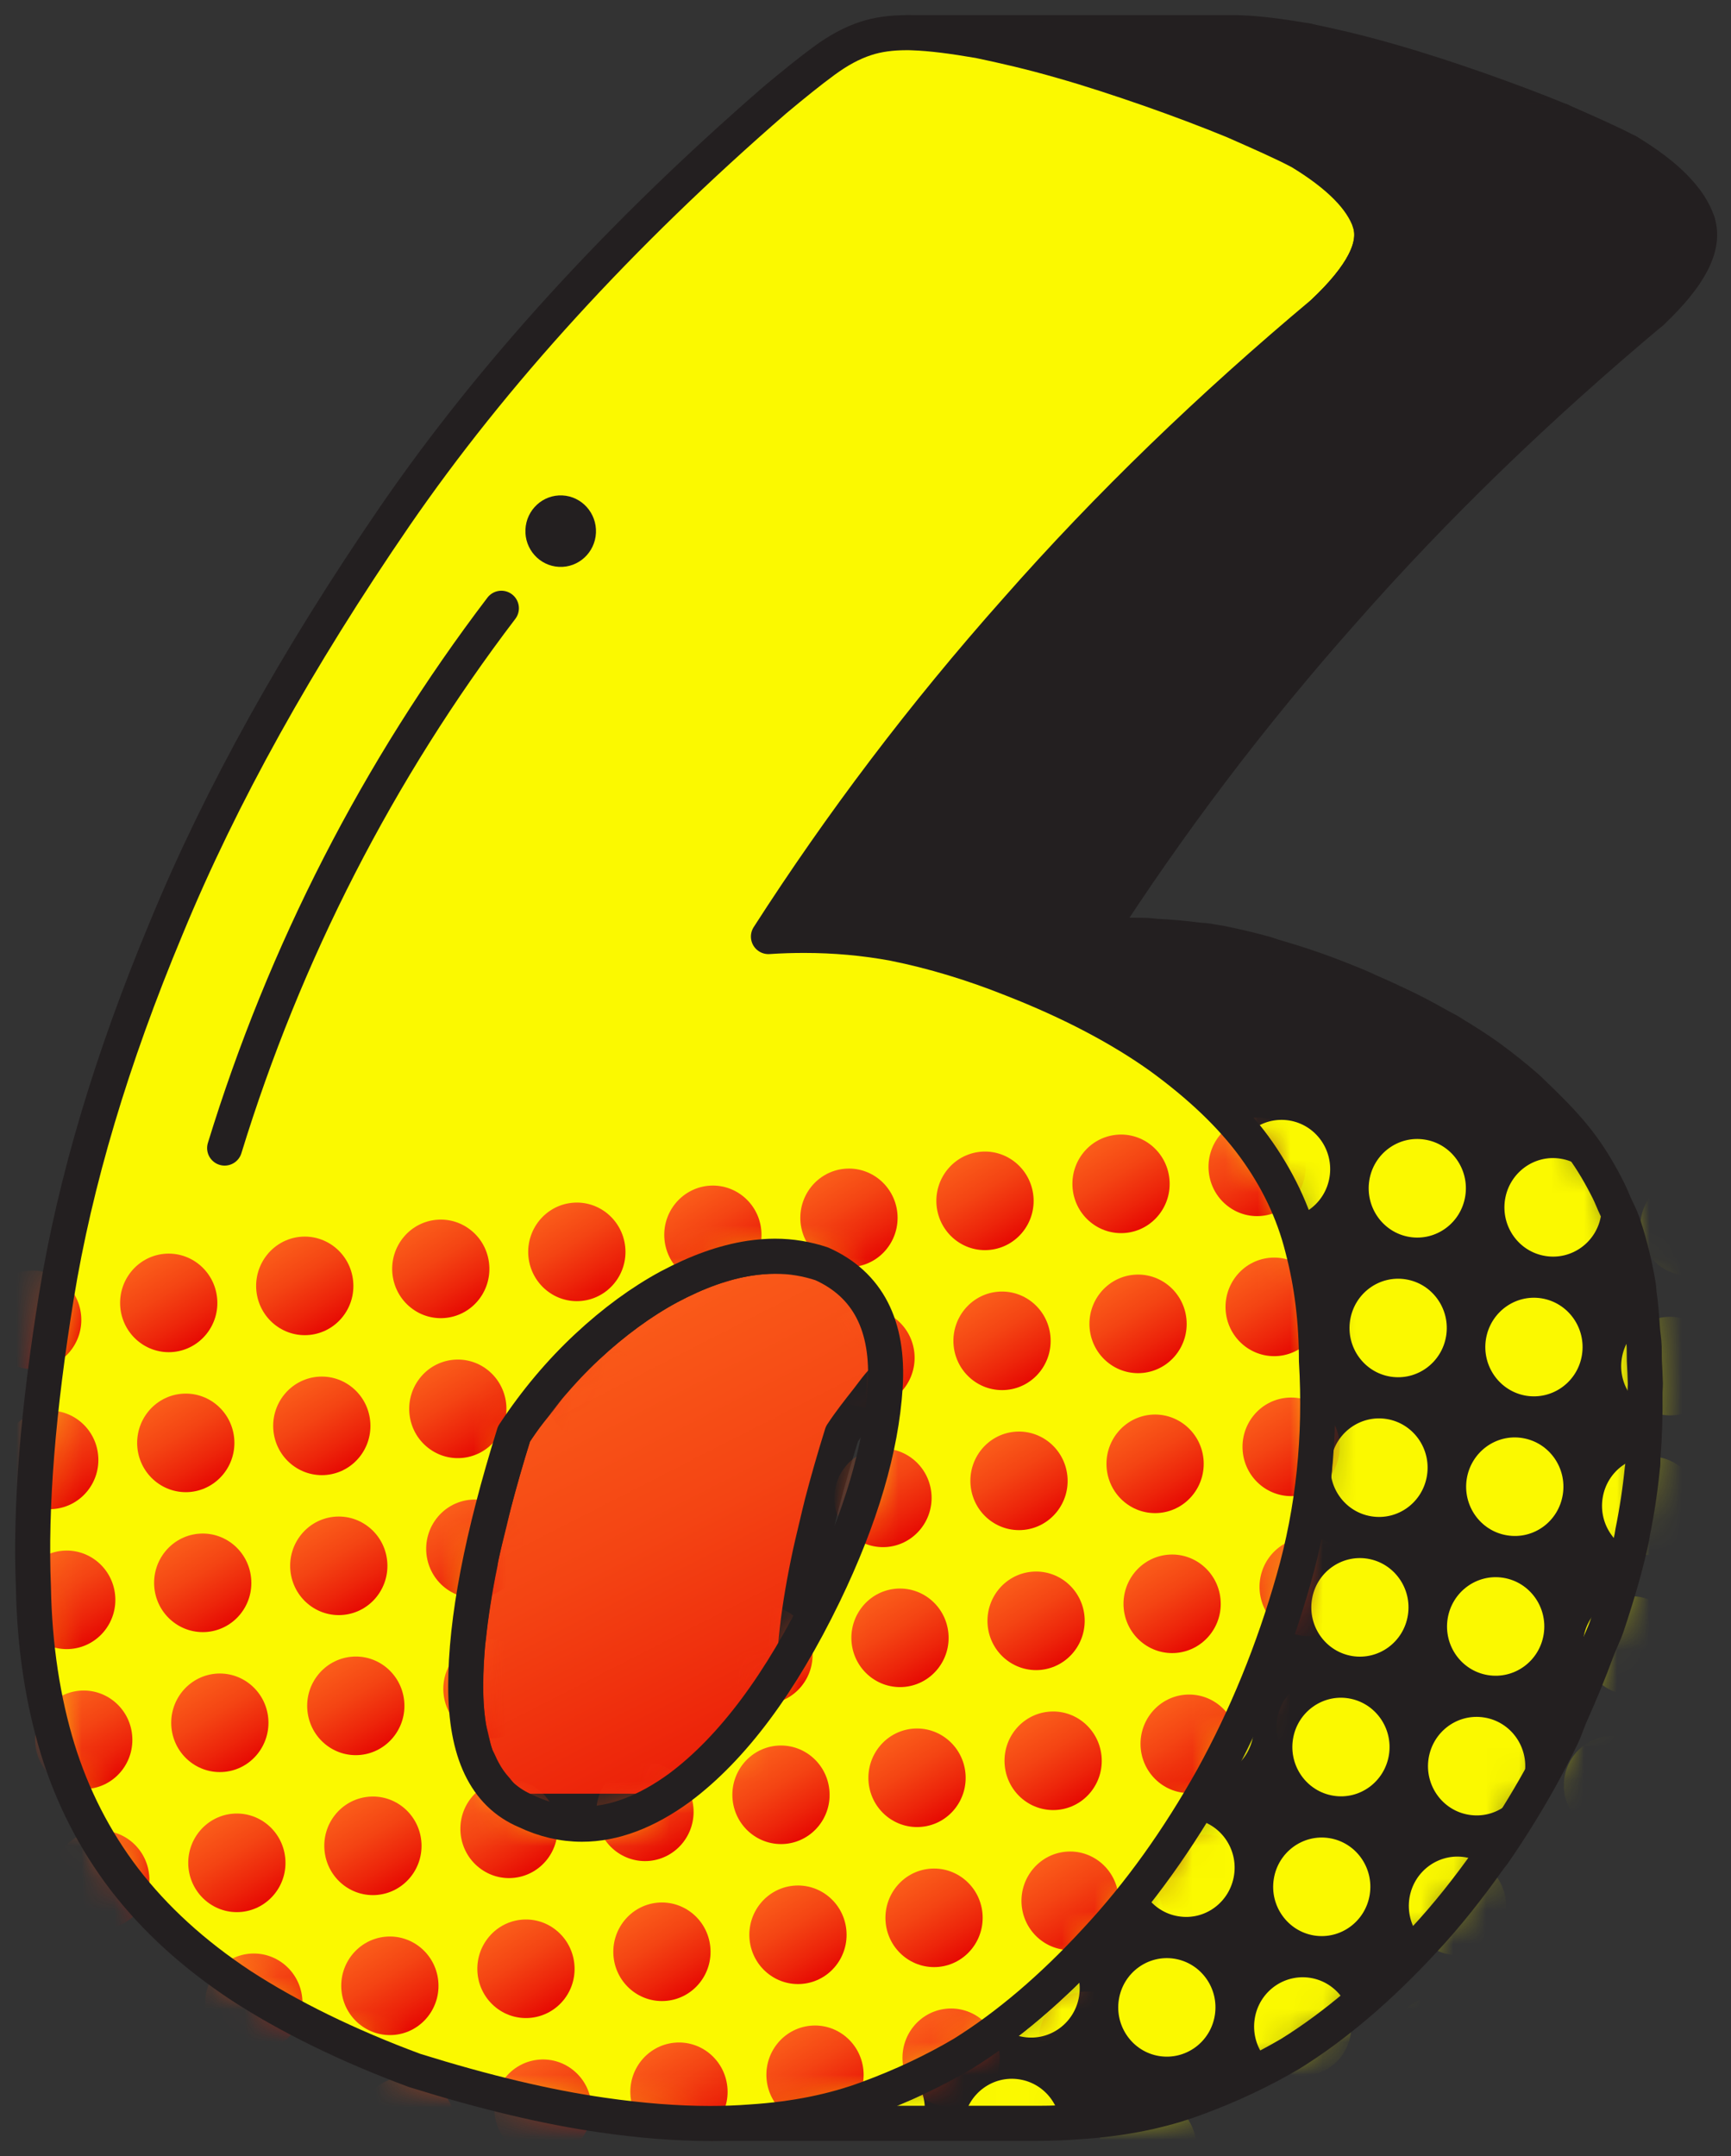 <?xml version="1.0" encoding="UTF-8"?> <svg xmlns="http://www.w3.org/2000/svg" width="53" height="66" viewBox="0 0 53 66" fill="none"><rect x="0" y="0" width="53" height="66" fill="#333333" stroke="none"/><path d="M16.102 55.439H26.14C26.706 55.707 27.279 55.842 27.86 55.842H17.822C17.24 55.842 16.667 55.707 16.102 55.439Z" fill="#231F20"></path><mask id="mask0_566_15786" style="mask-type:luminance" maskUnits="userSpaceOnUse" x="16" y="55" width="12" height="1"><path d="M16.101 55.439H26.14C26.705 55.707 27.278 55.842 27.86 55.842H17.821C17.239 55.842 16.666 55.707 16.101 55.439Z" fill="white"></path></mask><g mask="url(#mask0_566_15786)"><path d="M16.101 55.439H26.14C26.207 55.471 26.276 55.501 26.342 55.53H16.303C16.235 55.501 16.169 55.47 16.101 55.439Z" fill="#231F20" stroke="#231F20" stroke-width="1.073" stroke-miterlimit="10" stroke-linecap="round" stroke-linejoin="round"></path><path d="M16.304 55.53H26.343C26.507 55.599 26.672 55.655 26.838 55.702H16.799C16.633 55.655 16.468 55.597 16.304 55.53Z" fill="#231F20" stroke="#231F20" stroke-width="1.073" stroke-miterlimit="10" stroke-linecap="round" stroke-linejoin="round"></path><path d="M16.798 55.7H26.837C26.987 55.742 27.139 55.775 27.291 55.798H17.253C17.1 55.775 16.948 55.742 16.798 55.7Z" fill="#231F20" stroke="#231F20" stroke-width="1.073" stroke-miterlimit="10" stroke-linecap="round" stroke-linejoin="round"></path><path d="M17.252 55.798H27.291C27.443 55.822 27.595 55.834 27.747 55.84H17.708C17.556 55.834 17.404 55.822 17.252 55.798Z" fill="#231F20" stroke="#231F20" stroke-width="1.073" stroke-miterlimit="10" stroke-linecap="round" stroke-linejoin="round"></path><path d="M17.71 55.84H27.749C27.785 55.841 27.822 55.841 27.86 55.841H17.821C17.783 55.841 17.747 55.84 17.71 55.84Z" fill="#231F20" stroke="#231F20" stroke-width="1.073" stroke-miterlimit="10" stroke-linecap="round" stroke-linejoin="round"></path></g><path d="M16.102 55.439H26.14C26.706 55.707 27.279 55.842 27.86 55.842H17.822C17.24 55.842 16.667 55.707 16.102 55.439Z" stroke="#231F20" stroke-width="1.073" stroke-miterlimit="10" stroke-linecap="round" stroke-linejoin="round"></path><path d="M23.729 38.454C23.482 38.454 23.226 38.474 22.96 38.514C22.152 38.637 21.344 38.934 20.485 39.39C19.642 39.845 18.8 40.458 17.973 41.229C17.581 41.595 17.213 41.989 16.858 42.406C16.742 42.544 16.635 42.696 16.522 42.84C16.332 43.081 16.137 43.311 15.956 43.571C15.883 43.676 15.809 43.785 15.738 43.894C15.507 44.63 15.308 45.33 15.131 46.005C15.074 46.223 15.031 46.424 14.979 46.634C14.895 46.979 14.802 47.334 14.732 47.661C14.718 47.728 14.716 47.781 14.704 47.846C14.537 48.666 14.414 49.435 14.342 50.148C14.338 50.184 14.328 50.228 14.324 50.262C14.279 50.739 14.258 51.191 14.258 51.619C14.258 51.71 14.26 51.798 14.261 51.886C14.27 52.243 14.301 52.577 14.353 52.883C14.356 52.905 14.363 52.921 14.367 52.941C14.38 53.012 14.403 53.07 14.417 53.139C14.462 53.347 14.505 53.56 14.569 53.741C14.596 53.816 14.637 53.874 14.668 53.944C14.707 54.035 14.75 54.122 14.795 54.206C14.909 54.42 15.043 54.608 15.196 54.775C15.242 54.826 15.282 54.888 15.332 54.935C15.351 54.953 15.364 54.978 15.384 54.995C15.504 55.1 15.631 55.192 15.77 55.276C15.874 55.337 15.981 55.392 16.096 55.441H26.135C25.843 55.318 25.593 55.143 25.37 54.937C25.32 54.889 25.281 54.83 25.235 54.779C25.082 54.612 24.948 54.421 24.834 54.209C24.789 54.126 24.746 54.039 24.706 53.948C24.601 53.703 24.517 53.435 24.454 53.139C24.44 53.072 24.417 53.014 24.406 52.945C24.336 52.546 24.297 52.107 24.297 51.623C24.297 51.162 24.331 50.665 24.381 50.15C24.451 49.437 24.574 48.668 24.742 47.848C24.821 47.458 24.918 47.051 25.018 46.636C25.07 46.426 25.113 46.224 25.17 46.007C25.347 45.332 25.546 44.634 25.777 43.895C26.024 43.52 26.292 43.182 26.559 42.843C26.672 42.7 26.779 42.546 26.895 42.408C27.25 41.991 27.62 41.597 28.011 41.231C28.836 40.46 29.679 39.847 30.52 39.391C31.379 38.936 32.188 38.639 32.995 38.515C33.26 38.475 33.516 38.455 33.763 38.455L23.729 38.454Z" fill="url(#paint0_linear_566_15786)" stroke="#231F20" stroke-width="1.073" stroke-miterlimit="10" stroke-linecap="round" stroke-linejoin="round"></path><path d="M27.753 1H37.792C37.856 1 37.921 1 37.987 1.004C38.536 1.022 39.208 1.109 40.017 1.248H29.978C29.171 1.109 28.499 1.02 27.95 1.004C27.882 1 27.817 1 27.753 1Z" fill="#231F20"></path><mask id="mask1_566_15786" style="mask-type:luminance" maskUnits="userSpaceOnUse" x="27" y="1" width="14" height="1"><path d="M27.754 1H37.793C37.857 1 37.922 1 37.988 1.004C38.537 1.022 39.209 1.109 40.017 1.248H29.979C29.171 1.109 28.5 1.02 27.951 1.004C27.883 1 27.818 1 27.754 1Z" fill="white"></path></mask><g mask="url(#mask1_566_15786)"><path d="M27.754 1H37.793C37.85 1 37.907 1 37.965 1.001H27.926C27.867 1 27.809 1 27.754 1Z" fill="#231F20" stroke="#231F20" stroke-width="1.073" stroke-miterlimit="10" stroke-linecap="round" stroke-linejoin="round"></path><path d="M27.925 1.002H37.964C37.971 1.002 37.978 1.002 37.987 1.002C38.397 1.015 38.875 1.067 39.426 1.151H29.387C28.836 1.067 28.358 1.015 27.948 1.002C27.939 1.004 27.932 1.002 27.925 1.002Z" fill="#231F20" stroke="#231F20" stroke-width="1.073" stroke-miterlimit="10" stroke-linecap="round" stroke-linejoin="round"></path><path d="M29.388 1.152H39.426C39.614 1.181 39.811 1.214 40.015 1.248H29.977C29.771 1.212 29.576 1.181 29.388 1.152Z" fill="#231F20" stroke="#231F20" stroke-width="1.073" stroke-miterlimit="10" stroke-linecap="round" stroke-linejoin="round"></path></g><path d="M27.753 1H37.792C37.856 1 37.921 1 37.987 1.004C38.536 1.022 39.208 1.109 40.017 1.248H29.978C29.171 1.109 28.499 1.02 27.95 1.004C27.882 1 27.817 1 27.753 1Z" stroke="#231F20" stroke-width="1.073" stroke-miterlimit="10" stroke-linecap="round" stroke-linejoin="round"></path><path d="M29.976 1.248H40.014C40.772 1.406 41.613 1.599 42.524 1.862C43.453 2.125 44.346 2.422 45.257 2.738C46.152 3.053 46.993 3.369 47.802 3.701H37.763C36.956 3.367 36.113 3.053 35.218 2.738C34.307 2.422 33.412 2.125 32.485 1.862C31.574 1.599 30.733 1.406 29.976 1.248Z" fill="#231F20"></path><mask id="mask2_566_15786" style="mask-type:luminance" maskUnits="userSpaceOnUse" x="29" y="1" width="19" height="3"><path d="M29.976 1.248H40.014C40.772 1.406 41.613 1.599 42.524 1.862C43.453 2.125 44.346 2.422 45.257 2.738C46.152 3.053 46.993 3.369 47.802 3.701H37.763C36.956 3.367 36.113 3.053 35.218 2.738C34.307 2.422 33.412 2.125 32.485 1.862C31.574 1.599 30.733 1.406 29.976 1.248Z" fill="white"></path></mask><g mask="url(#mask2_566_15786)"><path d="M29.976 1.248H40.014C40.691 1.39 41.436 1.559 42.237 1.78H32.199C31.397 1.559 30.652 1.39 29.976 1.248Z" fill="#231F20" stroke="#231F20" stroke-width="1.073" stroke-miterlimit="10" stroke-linecap="round" stroke-linejoin="round"></path><path d="M32.199 1.78H42.238C42.333 1.805 42.428 1.833 42.525 1.862C43.453 2.125 44.346 2.422 45.258 2.738C46.152 3.053 46.994 3.369 47.803 3.701H37.764C36.956 3.367 36.114 3.053 35.219 2.738C34.308 2.422 33.413 2.125 32.486 1.862C32.391 1.834 32.294 1.807 32.199 1.78Z" fill="#231F20" stroke="#231F20" stroke-width="1.073" stroke-miterlimit="10" stroke-linecap="round" stroke-linejoin="round"></path></g><path d="M29.976 1.248H40.014C40.772 1.406 41.613 1.599 42.524 1.862C43.453 2.125 44.346 2.422 45.257 2.738C46.152 3.053 46.993 3.369 47.802 3.701H37.763C36.956 3.367 36.113 3.053 35.218 2.738C34.307 2.422 33.412 2.125 32.485 1.862C31.574 1.599 30.733 1.406 29.976 1.248Z" stroke="#231F20" stroke-width="1.073" stroke-miterlimit="10" stroke-linecap="round" stroke-linejoin="round"></path><path d="M37.762 3.701H47.801C48.592 4.051 49.279 4.348 49.846 4.648H39.807C39.24 4.35 38.553 4.051 37.762 3.701Z" fill="#231F20"></path><mask id="mask3_566_15786" style="mask-type:luminance" maskUnits="userSpaceOnUse" x="37" y="3" width="13" height="2"><path d="M37.761 3.701H47.8C48.591 4.051 49.278 4.348 49.845 4.648H39.806C39.239 4.35 38.552 4.051 37.761 3.701Z" fill="white"></path></mask><g mask="url(#mask3_566_15786)"><path d="M37.761 3.701H47.8C48.591 4.051 49.278 4.348 49.845 4.648H39.806C39.239 4.35 38.552 4.051 37.761 3.701Z" fill="#231F20" stroke="#231F20" stroke-width="1.073" stroke-miterlimit="10" stroke-linecap="round" stroke-linejoin="round"></path></g><path d="M37.762 3.701H47.801C48.592 4.051 49.279 4.348 49.846 4.648H39.807C39.24 4.35 38.553 4.051 37.762 3.701Z" stroke="#231F20" stroke-width="1.073" stroke-miterlimit="10" stroke-linecap="round" stroke-linejoin="round"></path><path d="M40.53 9.552H50.569C47.113 12.444 43.967 15.475 41.148 18.68C38.311 21.869 35.784 25.216 33.566 28.667H23.527C25.745 25.216 28.272 21.869 31.109 18.68C33.928 15.475 37.074 12.444 40.53 9.552Z" fill="#231F20"></path><mask id="mask4_566_15786" style="mask-type:luminance" maskUnits="userSpaceOnUse" x="23" y="9" width="28" height="20"><path d="M40.529 9.552H50.568C47.112 12.444 43.966 15.475 41.147 18.68C38.31 21.869 35.783 25.216 33.565 28.667H23.526C25.744 25.216 28.271 21.869 31.108 18.68C33.927 15.475 37.073 12.444 40.529 9.552Z" fill="white"></path></mask><g mask="url(#mask4_566_15786)"><path d="M40.528 9.552H50.567C47.111 12.444 43.965 15.475 41.146 18.68C38.971 21.125 36.979 23.661 35.168 26.268H25.129C26.94 23.661 28.932 21.125 31.107 18.68C33.926 15.475 37.072 12.444 40.528 9.552Z" fill="#231F20" stroke="#231F20" stroke-width="1.073" stroke-miterlimit="10" stroke-linecap="round" stroke-linejoin="round"></path><path d="M25.13 26.268H35.169C34.618 27.062 34.083 27.862 33.565 28.667H23.526C24.044 27.862 24.579 27.062 25.13 26.268Z" fill="#231F20" stroke="#231F20" stroke-width="1.073" stroke-miterlimit="10" stroke-linecap="round" stroke-linejoin="round"></path></g><path d="M40.53 9.552H50.569C47.113 12.444 43.967 15.475 41.148 18.68C38.311 21.869 35.784 25.216 33.566 28.667H23.527C25.745 25.216 28.272 21.869 31.109 18.68C33.928 15.475 37.074 12.444 40.53 9.552Z" stroke="#231F20" stroke-width="1.073" stroke-miterlimit="10" stroke-linecap="round" stroke-linejoin="round"></path><path d="M50.297 44.851C50.306 44.764 50.299 44.672 50.306 44.584C50.356 43.953 50.374 43.315 50.367 42.671C50.365 42.564 50.379 42.46 50.378 42.353C50.37 42.119 50.361 41.885 50.347 41.65C50.347 41.508 50.345 41.368 50.342 41.229C50.336 41.036 50.301 40.853 50.288 40.663C50.265 40.313 50.24 39.963 50.19 39.62C50.177 39.535 50.179 39.444 50.165 39.359C50.1 38.965 50.018 38.579 49.916 38.198C49.848 37.928 49.767 37.663 49.674 37.4C49.608 37.216 49.513 37.042 49.434 36.863C49.373 36.723 49.316 36.582 49.248 36.444C49.016 35.981 48.754 35.528 48.437 35.094C48.122 34.664 47.739 34.249 47.324 33.839C47.227 33.743 47.129 33.647 47.027 33.552C46.932 33.465 46.852 33.375 46.753 33.288C46.388 32.968 45.993 32.653 45.567 32.342C45.232 32.103 44.867 31.871 44.484 31.64C44.452 31.62 44.425 31.601 44.392 31.581C44.298 31.524 44.187 31.472 44.088 31.416C43.825 31.267 43.555 31.118 43.27 30.973C43.109 30.891 42.939 30.81 42.771 30.73C42.488 30.596 42.198 30.463 41.896 30.333C41.792 30.287 41.703 30.24 41.597 30.197C41.405 30.117 41.21 30.039 41.012 29.961C40.335 29.691 39.651 29.466 38.964 29.268C38.898 29.248 38.832 29.219 38.766 29.201C38.313 29.076 37.86 28.967 37.402 28.874C37.251 28.847 37.099 28.822 36.949 28.798C36.849 28.784 36.747 28.784 36.646 28.771C36.244 28.718 35.837 28.682 35.426 28.662C35.324 28.657 35.224 28.638 35.121 28.635C34.968 28.629 34.814 28.628 34.66 28.628H24.621C24.88 28.628 25.131 28.649 25.387 28.662C25.799 28.682 26.205 28.718 26.608 28.771C26.86 28.803 27.114 28.827 27.363 28.874C27.887 28.98 28.406 29.119 28.925 29.268C29.613 29.466 30.296 29.691 30.974 29.961C31.284 30.082 31.57 30.207 31.86 30.334C32.161 30.465 32.451 30.596 32.732 30.73C32.902 30.811 33.07 30.891 33.233 30.975C33.518 31.12 33.786 31.267 34.049 31.417C34.182 31.492 34.32 31.566 34.445 31.642C34.828 31.873 35.193 32.107 35.528 32.344C36.07 32.738 36.546 33.142 36.988 33.554C37.09 33.648 37.189 33.745 37.285 33.841C37.701 34.251 38.084 34.666 38.398 35.096C38.715 35.529 38.977 35.983 39.209 36.444C39.279 36.582 39.335 36.723 39.397 36.864C39.587 37.3 39.762 37.739 39.877 38.198C40 38.662 40.081 39.139 40.149 39.62C40.197 39.963 40.224 40.311 40.247 40.659C40.269 40.987 40.306 41.314 40.306 41.648C40.326 41.991 40.323 42.33 40.328 42.669C40.337 43.313 40.317 43.953 40.267 44.584C40.258 44.701 40.256 44.82 40.246 44.936C40.181 45.602 40.079 46.261 39.947 46.914C39.848 47.398 39.737 47.882 39.601 48.357C39.388 49.103 39.12 49.805 38.858 50.514C38.617 51.169 38.356 51.809 38.073 52.435C37.77 53.106 37.477 53.783 37.126 54.419C36.637 55.294 36.111 56.112 35.562 56.892C34.932 57.786 34.266 58.628 33.55 59.395C32.209 60.85 30.851 62.005 29.475 62.863C28.58 63.389 27.619 63.845 26.57 64.229C25.539 64.614 24.352 64.86 22.994 64.947C22.591 64.978 22.174 64.995 21.739 64.995H21.743C21.743 64.995 21.741 64.995 21.739 64.995H31.778C32.211 64.995 32.63 64.978 33.033 64.947C34.391 64.86 35.578 64.614 36.609 64.229C37.658 63.845 38.62 63.388 39.514 62.863C40.89 62.005 42.247 60.848 43.589 59.395C44.305 58.628 44.969 57.786 45.601 56.892C45.635 56.845 45.674 56.807 45.708 56.758C46.222 56.019 46.707 55.239 47.165 54.418C47.389 54.011 47.602 53.598 47.807 53.179C47.924 52.941 48.002 52.676 48.112 52.435C48.395 51.809 48.658 51.167 48.899 50.511C48.992 50.257 49.116 50.026 49.203 49.767C49.359 49.304 49.506 48.833 49.642 48.356C49.766 47.924 49.875 47.489 49.966 47.051C49.975 47.006 49.977 46.957 49.987 46.912C50.12 46.261 50.22 45.602 50.286 44.936C50.286 44.911 50.295 44.882 50.297 44.851Z" fill="#231F20"></path><mask id="mask5_566_15786" style="mask-type:luminance" maskUnits="userSpaceOnUse" x="21" y="28" width="30" height="37"><path d="M50.296 44.851C50.305 44.764 50.298 44.672 50.305 44.584C50.355 43.953 50.373 43.315 50.366 42.671C50.364 42.564 50.378 42.46 50.377 42.353C50.37 42.119 50.361 41.885 50.346 41.65C50.346 41.508 50.344 41.368 50.341 41.229C50.335 41.036 50.3 40.853 50.287 40.663C50.264 40.313 50.239 39.963 50.189 39.62C50.176 39.535 50.178 39.444 50.164 39.359C50.099 38.965 50.017 38.579 49.915 38.198C49.847 37.928 49.766 37.663 49.673 37.4C49.607 37.216 49.512 37.042 49.433 36.863C49.373 36.723 49.315 36.582 49.247 36.444C49.015 35.981 48.753 35.528 48.437 35.094C48.121 34.664 47.738 34.249 47.323 33.839C47.227 33.743 47.128 33.647 47.026 33.552C46.931 33.465 46.851 33.375 46.752 33.288C46.387 32.968 45.992 32.653 45.566 32.342C45.231 32.103 44.866 31.871 44.483 31.64C44.451 31.62 44.424 31.601 44.392 31.581C44.297 31.524 44.186 31.472 44.087 31.416C43.824 31.267 43.554 31.118 43.269 30.973C43.108 30.891 42.938 30.81 42.77 30.73C42.487 30.596 42.197 30.463 41.895 30.333C41.791 30.287 41.702 30.24 41.596 30.197C41.404 30.117 41.209 30.039 41.011 29.961C40.334 29.691 39.65 29.466 38.963 29.268C38.897 29.248 38.831 29.219 38.764 29.201C38.312 29.076 37.859 28.967 37.401 28.874C37.25 28.847 37.098 28.822 36.948 28.798C36.848 28.784 36.746 28.784 36.645 28.771C36.243 28.718 35.836 28.682 35.425 28.662C35.323 28.657 35.222 28.638 35.12 28.635C34.967 28.629 34.813 28.628 34.659 28.628H24.62C24.879 28.628 25.13 28.649 25.386 28.662C25.797 28.682 26.204 28.718 26.607 28.771C26.859 28.803 27.113 28.827 27.362 28.874C27.886 28.98 28.405 29.119 28.924 29.268C29.611 29.466 30.295 29.691 30.974 29.961C31.283 30.082 31.57 30.207 31.86 30.334C32.16 30.465 32.45 30.596 32.731 30.73C32.901 30.811 33.069 30.891 33.232 30.975C33.517 31.12 33.785 31.267 34.048 31.417C34.181 31.492 34.319 31.566 34.444 31.642C34.827 31.873 35.192 32.107 35.527 32.344C36.069 32.738 36.545 33.142 36.987 33.554C37.089 33.648 37.188 33.745 37.284 33.841C37.7 34.251 38.083 34.666 38.398 35.096C38.714 35.529 38.976 35.983 39.208 36.444C39.278 36.582 39.334 36.723 39.396 36.864C39.586 37.3 39.761 37.739 39.876 38.198C39.999 38.662 40.08 39.139 40.148 39.62C40.196 39.963 40.223 40.311 40.246 40.659C40.268 40.987 40.306 41.314 40.306 41.648C40.325 41.991 40.322 42.33 40.327 42.669C40.336 43.313 40.316 43.953 40.266 44.584C40.257 44.701 40.255 44.82 40.245 44.936C40.18 45.602 40.078 46.261 39.946 46.914C39.847 47.398 39.736 47.882 39.6 48.357C39.387 49.103 39.119 49.805 38.858 50.514C38.616 51.169 38.355 51.809 38.072 52.435C37.769 53.106 37.476 53.783 37.125 54.419C36.636 55.294 36.11 56.112 35.561 56.892C34.931 57.786 34.265 58.628 33.549 59.395C32.209 60.85 30.85 62.005 29.474 62.863C28.579 63.389 27.618 63.845 26.569 64.229C25.538 64.614 24.351 64.86 22.993 64.947C22.59 64.978 22.173 64.995 21.738 64.995H21.742C21.742 64.995 21.74 64.995 21.738 64.995H31.777C32.21 64.995 32.629 64.978 33.032 64.947C34.39 64.86 35.577 64.614 36.608 64.229C37.657 63.845 38.62 63.388 39.513 62.863C40.889 62.005 42.246 60.848 43.588 59.395C44.304 58.628 44.968 57.786 45.6 56.892C45.634 56.845 45.673 56.807 45.707 56.758C46.221 56.019 46.706 55.239 47.164 54.418C47.388 54.011 47.601 53.598 47.806 53.179C47.923 52.941 48.002 52.676 48.111 52.435C48.394 51.809 48.657 51.167 48.898 50.511C48.991 50.257 49.115 50.026 49.203 49.767C49.358 49.304 49.505 48.833 49.641 48.356C49.764 47.924 49.874 47.489 49.965 47.051C49.974 47.006 49.976 46.957 49.986 46.912C50.119 46.261 50.219 45.602 50.285 44.936C50.285 44.911 50.294 44.882 50.296 44.851Z" fill="white"></path></mask><g mask="url(#mask5_566_15786)"><path d="M28.598 59.368C28.102 58.704 27.168 58.571 26.513 59.076C25.858 59.578 25.727 60.525 26.223 61.189C26.719 61.853 27.653 61.985 28.308 61.483C28.965 60.978 29.094 60.033 28.598 59.368Z" fill="#FBF900"></path><path d="M33.04 61.1C33.169 60.277 32.618 59.504 31.805 59.373C30.992 59.241 30.23 59.801 30.101 60.625C29.971 61.447 30.523 62.221 31.336 62.352C32.147 62.484 32.911 61.924 33.04 61.1Z" fill="#FBF900"></path><path d="M37.196 61.686C37.327 60.862 36.774 60.09 35.961 59.957C35.149 59.827 34.386 60.387 34.257 61.209C34.127 62.031 34.681 62.805 35.492 62.936C36.303 63.066 37.066 62.508 37.196 61.686Z" fill="#FBF900"></path><path d="M41.356 62.27C41.485 61.448 40.932 60.674 40.121 60.543C39.308 60.413 38.546 60.971 38.417 61.795C38.288 62.618 38.841 63.391 39.652 63.523C40.463 63.652 41.225 63.092 41.356 62.27Z" fill="#FBF900"></path><path d="M45.51 62.854C45.639 62.031 45.088 61.258 44.275 61.127C43.462 60.995 42.7 61.556 42.569 62.379C42.441 63.203 42.993 63.975 43.804 64.106C44.617 64.236 45.381 63.676 45.51 62.854Z" fill="#FBF900"></path><path d="M49.668 63.438C49.797 62.615 49.246 61.842 48.433 61.71C47.621 61.579 46.858 62.14 46.728 62.961C46.599 63.785 47.152 64.558 47.962 64.69C48.775 64.82 49.538 64.26 49.668 63.438Z" fill="#FBF900"></path><path d="M24.726 59.932C24.856 59.11 24.303 58.336 23.491 58.205C22.678 58.074 21.916 58.633 21.787 59.457C21.656 60.28 22.211 61.053 23.022 61.183C23.832 61.316 24.595 60.755 24.726 59.932Z" fill="#FBF900"></path><path d="M28.016 63.645C27.52 62.981 26.586 62.849 25.931 63.353C25.276 63.856 25.145 64.802 25.641 65.466C26.137 66.13 27.071 66.263 27.726 65.76C28.381 65.256 28.51 64.309 28.016 63.645Z" fill="#FBF900"></path><path d="M32.453 65.377C32.582 64.554 32.029 63.781 31.218 63.651C30.406 63.518 29.643 64.079 29.513 64.902C29.384 65.726 29.937 66.498 30.748 66.631C31.56 66.76 32.325 66.199 32.453 65.377Z" fill="#FBF900"></path><path d="M36.612 65.961C36.743 65.138 36.19 64.365 35.377 64.233C34.565 64.102 33.802 64.663 33.673 65.484C33.543 66.306 34.097 67.081 34.908 67.211C35.719 67.345 36.481 66.785 36.612 65.961Z" fill="#FBF900"></path><path d="M40.769 66.546C40.897 65.724 40.344 64.949 39.533 64.819C38.723 64.686 37.959 65.247 37.83 66.07C37.699 66.894 38.252 67.667 39.065 67.797C39.875 67.93 40.638 67.369 40.769 66.546Z" fill="#FBF900"></path><path d="M24.14 64.209C24.27 63.388 23.717 62.613 22.905 62.481C22.092 62.35 21.33 62.91 21.201 63.732C21.07 64.556 21.625 65.329 22.436 65.459C23.246 65.591 24.009 65.031 24.14 64.209Z" fill="#FBF900"></path><path d="M29.77 50.815C29.274 50.151 28.34 50.019 27.685 50.522C27.029 51.024 26.899 51.971 27.395 52.635C27.89 53.299 28.825 53.431 29.48 52.929C30.137 52.426 30.265 51.481 29.77 50.815Z" fill="#FBF900"></path><path d="M34.212 52.548C34.341 51.724 33.789 50.952 32.977 50.821C32.164 50.688 31.402 51.251 31.273 52.073C31.142 52.894 31.695 53.669 32.508 53.799C33.319 53.932 34.083 53.371 34.212 52.548Z" fill="#FBF900"></path><path d="M38.368 53.132C38.499 52.31 37.946 51.535 37.133 51.405C36.321 51.274 35.558 51.833 35.429 52.656C35.299 53.478 35.853 54.253 36.664 54.383C37.475 54.516 38.237 53.955 38.368 53.132Z" fill="#FBF900"></path><path d="M42.527 53.716C42.656 52.892 42.103 52.12 41.292 51.987C40.481 51.855 39.717 52.417 39.588 53.239C39.459 54.062 40.012 54.835 40.823 54.967C41.634 55.1 42.396 54.539 42.527 53.716Z" fill="#FBF900"></path><path d="M46.682 54.3C46.811 53.476 46.26 52.704 45.447 52.573C44.634 52.441 43.872 53.001 43.741 53.825C43.612 54.648 44.166 55.421 44.976 55.551C45.789 55.684 46.553 55.123 46.682 54.3Z" fill="#FBF900"></path><path d="M50.84 54.886C50.969 54.062 50.418 53.29 49.605 53.159C48.793 53.027 48.03 53.589 47.9 54.411C47.771 55.232 48.324 56.007 49.135 56.137C49.947 56.268 50.711 55.708 50.84 54.886Z" fill="#FBF900"></path><path d="M21.739 50.795C21.868 49.972 21.317 49.199 20.504 49.067C19.692 48.936 18.929 49.497 18.8 50.318C18.67 51.142 19.223 51.915 20.035 52.047C20.846 52.178 21.608 51.617 21.739 50.795Z" fill="#FBF900"></path><path d="M25.895 51.38C26.026 50.556 25.473 49.783 24.66 49.653C23.848 49.52 23.085 50.081 22.955 50.904C22.824 51.728 23.379 52.501 24.19 52.631C25.004 52.764 25.766 52.203 25.895 51.38Z" fill="#FBF900"></path><path d="M29.185 55.092C28.689 54.428 27.755 54.296 27.1 54.8C26.445 55.303 26.314 56.249 26.81 56.913C27.305 57.577 28.24 57.71 28.895 57.207C29.552 56.703 29.68 55.756 29.185 55.092Z" fill="#FBF900"></path><path d="M33.624 56.825C33.753 56.001 33.202 55.228 32.389 55.098C31.577 54.965 30.814 55.526 30.684 56.349C30.555 57.171 31.108 57.946 31.919 58.076C32.731 58.207 33.495 57.646 33.624 56.825Z" fill="#FBF900"></path><path d="M37.783 57.409C37.914 56.587 37.361 55.812 36.548 55.68C35.736 55.549 34.973 56.11 34.844 56.932C34.714 57.753 35.268 58.528 36.079 58.658C36.89 58.793 37.652 58.232 37.783 57.409Z" fill="#FBF900"></path><path d="M41.939 57.993C42.068 57.169 41.515 56.397 40.704 56.266C39.894 56.135 39.129 56.696 39.001 57.518C38.87 58.339 39.425 59.114 40.236 59.246C41.046 59.375 41.809 58.816 41.939 57.993Z" fill="#FBF900"></path><path d="M46.095 58.577C46.224 57.753 45.671 56.981 44.86 56.85C44.047 56.718 43.285 57.278 43.154 58.102C43.026 58.925 43.577 59.698 44.389 59.828C45.202 59.961 45.966 59.4 46.095 58.577Z" fill="#FBF900"></path><path d="M50.254 59.161C50.383 58.337 49.83 57.565 49.019 57.432C48.206 57.302 47.444 57.862 47.315 58.684C47.184 59.507 47.737 60.28 48.55 60.411C49.361 60.545 50.125 59.984 50.254 59.161Z" fill="#FBF900"></path><path d="M25.311 55.657C25.441 54.833 24.888 54.06 24.076 53.93C23.263 53.799 22.5 54.358 22.372 55.181C22.241 56.005 22.794 56.778 23.607 56.91C24.417 57.039 25.18 56.478 25.311 55.657Z" fill="#FBF900"></path><path d="M30.94 42.263C30.444 41.599 29.51 41.467 28.855 41.971C28.2 42.475 28.069 43.42 28.565 44.084C29.06 44.748 29.995 44.88 30.65 44.378C31.307 43.873 31.435 42.927 30.94 42.263Z" fill="#FBF900"></path><path d="M35.38 43.995C35.509 43.172 34.958 42.399 34.145 42.268C33.332 42.136 32.57 42.696 32.441 43.52C32.31 44.343 32.863 45.116 33.676 45.247C34.487 45.377 35.251 44.817 35.38 43.995Z" fill="#FBF900"></path><path d="M39.537 44.579C39.666 43.757 39.115 42.983 38.302 42.852C37.49 42.721 36.727 43.28 36.597 44.104C36.468 44.927 37.021 45.7 37.832 45.832C38.644 45.963 39.407 45.402 39.537 44.579Z" fill="#FBF900"></path><path d="M43.692 45.163C43.821 44.34 43.268 43.567 42.457 43.436C41.646 43.306 40.882 43.866 40.753 44.688C40.624 45.51 41.175 46.284 41.988 46.415C42.801 46.547 43.563 45.987 43.692 45.163Z" fill="#FBF900"></path><path d="M47.85 45.747C47.98 44.924 47.428 44.151 46.615 44.019C45.802 43.886 45.04 44.449 44.909 45.27C44.78 46.094 45.333 46.866 46.144 46.997C46.957 47.131 47.721 46.571 47.85 45.747Z" fill="#FBF900"></path><path d="M52.009 46.331C52.139 45.508 51.586 44.735 50.774 44.603C49.961 44.472 49.199 45.032 49.07 45.854C48.939 46.676 49.492 47.45 50.305 47.581C51.116 47.715 51.878 47.155 52.009 46.331Z" fill="#FBF900"></path><path d="M22.909 42.243C23.038 41.419 22.487 40.646 21.674 40.514C20.862 40.383 20.099 40.944 19.97 41.766C19.84 42.587 20.393 43.362 21.205 43.492C22.016 43.625 22.779 43.064 22.909 42.243Z" fill="#FBF900"></path><path d="M27.063 42.827C27.192 42.005 26.641 41.23 25.828 41.1C25.016 40.969 24.253 41.53 24.123 42.352C23.992 43.175 24.547 43.948 25.358 44.08C26.172 44.209 26.934 43.648 27.063 42.827Z" fill="#FBF900"></path><path d="M30.353 46.538C29.857 45.874 28.923 45.742 28.268 46.246C27.613 46.748 27.482 47.695 27.978 48.359C28.474 49.023 29.408 49.156 30.063 48.653C30.72 48.149 30.849 47.204 30.353 46.538Z" fill="#FBF900"></path><path d="M34.794 48.27C34.923 47.447 34.372 46.674 33.559 46.543C32.747 46.411 31.984 46.971 31.854 47.795C31.725 48.617 32.278 49.391 33.089 49.522C33.901 49.654 34.664 49.094 34.794 48.27Z" fill="#FBF900"></path><path d="M38.951 48.856C39.082 48.035 38.529 47.26 37.716 47.129C36.904 46.999 36.141 47.557 36.012 48.381C35.882 49.205 36.436 49.977 37.247 50.108C38.058 50.238 38.82 49.678 38.951 48.856Z" fill="#FBF900"></path><path d="M43.107 49.44C43.236 48.617 42.683 47.844 41.872 47.712C41.062 47.581 40.297 48.142 40.169 48.963C40.038 49.787 40.593 50.559 41.403 50.692C42.216 50.822 42.978 50.262 43.107 49.44Z" fill="#FBF900"></path><path d="M47.265 50.024C47.394 49.201 46.841 48.428 46.03 48.297C45.217 48.165 44.455 48.727 44.324 49.549C44.195 50.373 44.748 51.145 45.559 51.276C46.372 51.407 47.136 50.846 47.265 50.024Z" fill="#FBF900"></path><path d="M51.424 50.608C51.553 49.785 51.001 49.012 50.189 48.88C49.376 48.749 48.614 49.31 48.485 50.132C48.354 50.953 48.907 51.728 49.72 51.858C50.531 51.992 51.293 51.432 51.424 50.608Z" fill="#FBF900"></path><path d="M22.322 46.518C22.451 45.694 21.9 44.922 21.087 44.789C20.276 44.657 19.512 45.219 19.383 46.041C19.253 46.864 19.806 47.637 20.618 47.768C21.429 47.902 22.192 47.342 22.322 46.518Z" fill="#FBF900"></path><path d="M26.478 47.102C26.609 46.279 26.056 45.506 25.244 45.373C24.431 45.243 23.669 45.801 23.54 46.625C23.409 47.449 23.962 48.221 24.775 48.352C25.587 48.486 26.35 47.925 26.478 47.102Z" fill="#FBF900"></path><path d="M32.111 33.71C31.616 33.046 30.681 32.914 30.026 33.418C29.371 33.92 29.241 34.867 29.736 35.531C30.232 36.195 31.166 36.328 31.822 35.825C32.478 35.321 32.607 34.374 32.111 33.71Z" fill="#FBF900"></path><path d="M36.551 35.442C36.68 34.619 36.129 33.846 35.316 33.714C34.504 33.583 33.741 34.144 33.61 34.965C33.482 35.789 34.035 36.562 34.845 36.694C35.658 36.825 36.42 36.264 36.551 35.442Z" fill="#FBF900"></path><path d="M40.709 36.026C40.838 35.203 40.287 34.43 39.474 34.298C38.662 34.167 37.899 34.726 37.769 35.55C37.64 36.373 38.193 37.146 39.004 37.278C39.816 37.409 40.579 36.848 40.709 36.026Z" fill="#FBF900"></path><path d="M44.864 36.611C44.993 35.789 44.44 35.014 43.629 34.884C42.818 34.751 42.054 35.312 41.925 36.135C41.796 36.957 42.347 37.732 43.16 37.864C43.971 37.995 44.735 37.434 44.864 36.611Z" fill="#FBF900"></path><path d="M49.022 37.195C49.151 36.371 48.599 35.598 47.787 35.468C46.974 35.335 46.212 35.898 46.081 36.719C45.952 37.543 46.504 38.316 47.316 38.446C48.129 38.579 48.893 38.018 49.022 37.195Z" fill="#FBF900"></path><path d="M53.181 37.779C53.309 36.955 52.758 36.183 51.946 36.05C51.133 35.919 50.371 36.48 50.242 37.302C50.111 38.125 50.664 38.898 51.477 39.029C52.288 39.163 53.05 38.602 53.181 37.779Z" fill="#FBF900"></path><path d="M24.081 33.688C24.209 32.865 23.658 32.092 22.846 31.962C22.033 31.829 21.271 32.39 21.142 33.213C21.013 34.035 21.564 34.809 22.377 34.94C23.188 35.072 23.95 34.512 24.081 33.688Z" fill="#FBF900"></path><path d="M28.235 34.274C28.364 33.451 27.813 32.678 27 32.546C26.188 32.415 25.425 32.975 25.294 33.797C25.164 34.621 25.719 35.394 26.529 35.526C27.344 35.657 28.106 35.096 28.235 34.274Z" fill="#FBF900"></path><path d="M31.525 37.986C31.029 37.322 30.095 37.189 29.439 37.694C28.784 38.198 28.654 39.143 29.15 39.807C29.645 40.471 30.58 40.603 31.235 40.101C31.892 39.596 32.02 38.651 31.525 37.986Z" fill="#FBF900"></path><path d="M35.966 39.718C36.095 38.894 35.544 38.121 34.731 37.991C33.919 37.858 33.156 38.419 33.026 39.242C32.897 40.066 33.45 40.839 34.26 40.969C35.073 41.102 35.837 40.541 35.966 39.718Z" fill="#FBF900"></path><path d="M40.123 40.304C40.254 39.48 39.7 38.708 38.888 38.575C38.075 38.444 37.313 39.003 37.184 39.827C37.053 40.65 37.608 41.423 38.419 41.555C39.23 41.686 39.992 41.125 40.123 40.304Z" fill="#FBF900"></path><path d="M44.279 40.888C44.408 40.066 43.855 39.292 43.044 39.161C42.231 39.029 41.469 39.589 41.338 40.413C41.208 41.234 41.763 42.009 42.573 42.139C43.386 42.27 44.15 41.709 44.279 40.888Z" fill="#FBF900"></path><path d="M48.437 41.472C48.566 40.648 48.013 39.876 47.202 39.743C46.389 39.611 45.627 40.173 45.496 40.995C45.367 41.818 45.92 42.591 46.731 42.724C47.544 42.854 48.308 42.294 48.437 41.472Z" fill="#FBF900"></path><path d="M52.596 42.056C52.724 41.233 52.173 40.46 51.361 40.327C50.548 40.197 49.786 40.757 49.657 41.579C49.526 42.403 50.081 43.175 50.892 43.306C51.703 43.438 52.465 42.878 52.596 42.056Z" fill="#FBF900"></path><path d="M23.494 37.966C23.623 37.142 23.072 36.369 22.259 36.237C21.448 36.106 20.684 36.667 20.555 37.489C20.425 38.31 20.978 39.085 21.79 39.215C22.601 39.35 23.363 38.789 23.494 37.966Z" fill="#FBF900"></path><path d="M27.65 38.55C27.781 37.726 27.228 36.954 26.415 36.821C25.603 36.691 24.84 37.251 24.712 38.073C24.581 38.896 25.134 39.669 25.947 39.801C26.757 39.934 27.521 39.373 27.65 38.55Z" fill="#FBF900"></path></g><path d="M50.297 44.851C50.306 44.764 50.299 44.672 50.306 44.584C50.356 43.953 50.374 43.315 50.367 42.671C50.365 42.564 50.379 42.46 50.378 42.353C50.37 42.119 50.361 41.885 50.347 41.65C50.347 41.508 50.345 41.368 50.342 41.229C50.336 41.036 50.301 40.853 50.288 40.663C50.265 40.313 50.24 39.963 50.19 39.62C50.177 39.535 50.179 39.444 50.165 39.359C50.1 38.965 50.018 38.579 49.916 38.198C49.848 37.928 49.767 37.663 49.674 37.4C49.608 37.216 49.513 37.042 49.434 36.863C49.373 36.723 49.316 36.582 49.248 36.444C49.016 35.981 48.754 35.528 48.437 35.094C48.122 34.664 47.739 34.249 47.324 33.839C47.227 33.743 47.129 33.647 47.027 33.552C46.932 33.465 46.852 33.375 46.753 33.288C46.388 32.968 45.993 32.653 45.567 32.342C45.232 32.103 44.867 31.871 44.484 31.64C44.452 31.62 44.425 31.601 44.392 31.581C44.298 31.524 44.187 31.472 44.088 31.416C43.825 31.267 43.555 31.118 43.27 30.973C43.109 30.891 42.939 30.81 42.771 30.73C42.488 30.596 42.198 30.463 41.896 30.333C41.792 30.287 41.703 30.24 41.597 30.197C41.405 30.117 41.21 30.039 41.012 29.961C40.335 29.691 39.651 29.466 38.964 29.268C38.898 29.248 38.832 29.219 38.766 29.201C38.313 29.076 37.86 28.967 37.402 28.874C37.251 28.847 37.099 28.822 36.949 28.798C36.849 28.784 36.747 28.784 36.646 28.771C36.244 28.718 35.837 28.682 35.426 28.662C35.324 28.657 35.224 28.638 35.121 28.635C34.968 28.629 34.814 28.628 34.66 28.628H24.621C24.88 28.628 25.131 28.649 25.387 28.662C25.799 28.682 26.205 28.718 26.608 28.771C26.86 28.803 27.114 28.827 27.363 28.874C27.887 28.98 28.406 29.119 28.925 29.268C29.613 29.466 30.296 29.691 30.974 29.961C31.284 30.082 31.57 30.207 31.86 30.334C32.161 30.465 32.451 30.596 32.732 30.73C32.902 30.811 33.07 30.891 33.233 30.975C33.518 31.12 33.786 31.267 34.049 31.417C34.182 31.492 34.32 31.566 34.445 31.642C34.828 31.873 35.193 32.107 35.528 32.344C36.07 32.738 36.546 33.142 36.988 33.554C37.09 33.648 37.189 33.745 37.285 33.841C37.701 34.251 38.084 34.666 38.398 35.096C38.715 35.529 38.977 35.983 39.209 36.444C39.279 36.582 39.335 36.723 39.397 36.864C39.587 37.3 39.762 37.739 39.877 38.198C40 38.662 40.081 39.139 40.149 39.62C40.197 39.963 40.224 40.311 40.247 40.659C40.269 40.987 40.306 41.314 40.306 41.648C40.326 41.991 40.323 42.33 40.328 42.669C40.337 43.313 40.317 43.953 40.267 44.584C40.258 44.701 40.256 44.82 40.246 44.936C40.181 45.602 40.079 46.261 39.947 46.914C39.848 47.398 39.737 47.882 39.601 48.357C39.388 49.103 39.12 49.805 38.858 50.514C38.617 51.169 38.356 51.809 38.073 52.435C37.77 53.106 37.477 53.783 37.126 54.419C36.637 55.294 36.111 56.112 35.562 56.892C34.932 57.786 34.266 58.628 33.55 59.395C32.209 60.85 30.851 62.005 29.475 62.863C28.58 63.389 27.619 63.845 26.57 64.229C25.539 64.614 24.352 64.86 22.994 64.947C22.591 64.978 22.174 64.995 21.739 64.995H21.743C21.743 64.995 21.741 64.995 21.739 64.995H31.778C32.211 64.995 32.63 64.978 33.033 64.947C34.391 64.86 35.578 64.614 36.609 64.229C37.658 63.845 38.62 63.388 39.514 62.863C40.89 62.005 42.247 60.848 43.589 59.395C44.305 58.628 44.969 57.786 45.601 56.892C45.635 56.845 45.674 56.807 45.708 56.758C46.222 56.019 46.707 55.239 47.165 54.418C47.389 54.011 47.602 53.598 47.807 53.179C47.924 52.941 48.002 52.676 48.112 52.435C48.395 51.809 48.658 51.167 48.899 50.511C48.992 50.257 49.116 50.026 49.203 49.767C49.359 49.304 49.506 48.833 49.642 48.356C49.766 47.924 49.875 47.489 49.966 47.051C49.975 47.006 49.977 46.957 49.987 46.912C50.12 46.261 50.22 45.602 50.286 44.936C50.286 44.911 50.295 44.882 50.297 44.851Z" stroke="#231F20" stroke-width="1.073" stroke-miterlimit="10" stroke-linecap="round" stroke-linejoin="round"></path><path d="M39.81 4.648H49.848C51.035 5.366 51.74 6.084 51.98 6.803H41.941C41.701 6.084 40.996 5.366 39.81 4.648Z" fill="#231F20"></path><mask id="mask6_566_15786" style="mask-type:luminance" maskUnits="userSpaceOnUse" x="39" y="4" width="13" height="3"><path d="M39.81 4.648H49.849C51.036 5.366 51.741 6.084 51.981 6.803H41.942C41.702 6.084 40.997 5.366 39.81 4.648Z" fill="white"></path></mask><g mask="url(#mask6_566_15786)"><path d="M39.81 4.648H49.849C50.304 4.923 50.687 5.197 51.002 5.473H40.963C40.65 5.197 40.265 4.923 39.81 4.648Z" fill="#231F20" stroke="#231F20" stroke-width="1.073" stroke-miterlimit="10" stroke-linecap="round" stroke-linejoin="round"></path><path d="M40.962 5.473H51.001C51.491 5.903 51.812 6.331 51.965 6.761H41.927C41.773 6.331 41.452 5.903 40.962 5.473Z" fill="#231F20" stroke="#231F20" stroke-width="1.073" stroke-miterlimit="10" stroke-linecap="round" stroke-linejoin="round"></path><path d="M41.927 6.761H51.966C51.971 6.776 51.976 6.79 51.98 6.803H41.941C41.938 6.788 41.932 6.774 41.927 6.761Z" fill="#231F20" stroke="#231F20" stroke-width="1.073" stroke-miterlimit="10" stroke-linecap="round" stroke-linejoin="round"></path></g><path d="M39.81 4.648H49.848C51.035 5.366 51.74 6.084 51.98 6.803H41.941C41.701 6.084 40.996 5.366 39.81 4.648Z" stroke="#231F20" stroke-width="1.073" stroke-miterlimit="10" stroke-linecap="round" stroke-linejoin="round"></path><path d="M41.941 6.803C42.181 7.539 41.702 8.45 40.531 9.554C37.075 12.446 33.929 15.477 31.11 18.682C28.273 21.871 25.746 25.217 23.528 28.669C23.895 28.644 24.26 28.633 24.62 28.633C25.556 28.633 26.469 28.715 27.362 28.88C28.582 29.125 29.785 29.493 30.972 29.966C32.812 30.684 34.324 31.49 35.529 32.35C36.731 33.226 37.694 34.136 38.4 35.1C39.105 36.063 39.602 37.097 39.878 38.201C40.17 39.304 40.307 40.462 40.307 41.653C40.445 43.966 40.221 46.208 39.602 48.363C38.983 50.536 38.158 52.551 37.127 54.425C36.078 56.299 34.892 57.964 33.551 59.401C32.211 60.855 30.852 62.011 29.476 62.869C28.581 63.395 27.618 63.85 26.571 64.234C25.54 64.619 24.353 64.866 22.995 64.953C22.592 64.984 22.175 65 21.74 65C20.729 65 19.63 64.915 18.438 64.742C16.736 64.498 14.828 64.042 12.696 63.377C10.617 62.606 8.845 61.73 7.384 60.783C5.924 59.819 4.737 58.733 3.808 57.523C2.897 56.331 2.21 54.984 1.763 53.529C1.315 52.058 1.057 50.411 1.023 48.588C0.92 46.135 1.161 43.157 1.729 39.671C2.296 36.184 3.413 32.417 5.099 28.388C6.767 24.341 9.104 20.153 12.097 15.791C15.088 11.446 18.973 7.187 23.736 3.053C24.303 2.58 24.802 2.177 25.232 1.862C25.662 1.546 26.075 1.319 26.505 1.178C26.882 1.054 27.297 1 27.754 1C27.818 1 27.883 1 27.949 1.004C28.498 1.022 29.17 1.109 29.977 1.248C30.734 1.406 31.575 1.599 32.486 1.862C33.415 2.125 34.308 2.422 35.219 2.738C36.114 3.053 36.955 3.369 37.764 3.701C38.555 4.051 39.242 4.348 39.81 4.648C40.995 5.366 41.7 6.084 41.941 6.803ZM23.729 38.453C23.482 38.453 23.226 38.474 22.959 38.513C22.152 38.637 21.343 38.934 20.484 39.389C19.641 39.845 18.8 40.458 17.973 41.229C17.148 42 16.409 42.876 15.737 43.892C14.757 47.028 14.259 49.585 14.259 51.617C14.259 53.632 14.86 54.911 16.099 55.437C16.664 55.706 17.237 55.84 17.819 55.84C18.792 55.84 19.788 55.464 20.809 54.719C22.426 53.511 23.904 51.53 25.229 48.796C26.363 46.449 26.983 44.329 27.102 42.453C27.222 40.579 26.569 39.317 25.16 38.686C24.709 38.537 24.237 38.453 23.729 38.453Z" fill="#FBF900"></path><mask id="mask7_566_15786" style="mask-type:luminance" maskUnits="userSpaceOnUse" x="1" y="1" width="42" height="64"><path d="M41.941 6.803C42.181 7.539 41.702 8.45 40.531 9.554C37.075 12.446 33.929 15.477 31.11 18.682C28.273 21.871 25.746 25.217 23.528 28.669C23.895 28.644 24.26 28.633 24.62 28.633C25.556 28.633 26.469 28.715 27.362 28.88C28.582 29.125 29.785 29.493 30.972 29.966C32.812 30.684 34.324 31.49 35.529 32.35C36.731 33.226 37.694 34.136 38.4 35.1C39.105 36.063 39.602 37.097 39.878 38.201C40.17 39.304 40.307 40.462 40.307 41.653C40.445 43.966 40.221 46.208 39.602 48.363C38.983 50.536 38.158 52.551 37.127 54.425C36.078 56.299 34.892 57.964 33.551 59.401C32.211 60.855 30.852 62.011 29.476 62.869C28.581 63.395 27.618 63.85 26.571 64.234C25.54 64.619 24.353 64.866 22.995 64.953C22.592 64.984 22.175 65 21.74 65C20.729 65 19.63 64.915 18.438 64.742C16.736 64.498 14.828 64.042 12.696 63.377C10.617 62.606 8.845 61.73 7.384 60.783C5.924 59.819 4.737 58.733 3.808 57.523C2.897 56.331 2.21 54.984 1.763 53.529C1.315 52.058 1.057 50.411 1.023 48.588C0.92 46.135 1.161 43.157 1.729 39.671C2.296 36.184 3.413 32.417 5.099 28.388C6.767 24.341 9.104 20.153 12.097 15.791C15.088 11.446 18.973 7.187 23.736 3.053C24.303 2.58 24.802 2.177 25.232 1.862C25.662 1.546 26.075 1.319 26.505 1.178C26.882 1.054 27.297 1 27.754 1C27.818 1 27.883 1 27.949 1.004C28.498 1.022 29.17 1.109 29.977 1.248C30.734 1.406 31.575 1.599 32.486 1.862C33.415 2.125 34.308 2.422 35.219 2.738C36.114 3.053 36.955 3.369 37.764 3.701C38.555 4.051 39.242 4.348 39.81 4.648C40.995 5.366 41.7 6.084 41.941 6.803ZM23.729 38.453C23.482 38.453 23.226 38.474 22.959 38.513C22.152 38.637 21.343 38.934 20.484 39.389C19.641 39.845 18.8 40.458 17.973 41.229C17.148 42 16.409 42.876 15.737 43.892C14.757 47.028 14.259 49.585 14.259 51.617C14.259 53.632 14.86 54.911 16.099 55.437C16.664 55.706 17.237 55.84 17.819 55.84C18.792 55.84 19.788 55.464 20.809 54.719C22.426 53.511 23.904 51.53 25.229 48.796C26.363 46.449 26.983 44.329 27.102 42.453C27.222 40.579 26.569 39.317 25.16 38.686C24.709 38.537 24.237 38.453 23.729 38.453Z" fill="white"></path></mask><g mask="url(#mask7_566_15786)"><path d="M6.878 35.143C8.712 29.168 11.582 23.572 15.351 18.619Z" fill="#FBF900"></path><path d="M6.878 35.143C8.712 29.168 11.582 23.572 15.351 18.619" stroke="#231F20" stroke-width="1.073" stroke-miterlimit="10" stroke-linecap="round" stroke-linejoin="round"></path><path d="M18.247 16.311C18.218 16.915 17.712 17.381 17.116 17.352C16.52 17.323 16.059 16.81 16.088 16.206C16.117 15.602 16.623 15.136 17.219 15.165C17.814 15.194 18.274 15.707 18.247 16.311Z" fill="#231F20"></path></g><mask id="mask8_566_15786" style="mask-type:luminance" maskUnits="userSpaceOnUse" x="1" y="1" width="42" height="64"><path d="M41.941 6.803C42.181 7.539 41.702 8.45 40.531 9.554C37.075 12.446 33.929 15.477 31.11 18.682C28.273 21.871 25.746 25.217 23.528 28.669C23.895 28.644 24.26 28.633 24.62 28.633C25.556 28.633 26.469 28.715 27.362 28.88C28.582 29.125 29.785 29.493 30.972 29.966C32.812 30.684 34.324 31.49 35.529 32.35C36.731 33.226 37.694 34.136 38.4 35.1C39.105 36.063 39.602 37.097 39.878 38.201C40.17 39.304 40.307 40.462 40.307 41.653C40.445 43.966 40.221 46.208 39.602 48.363C38.983 50.536 38.158 52.551 37.127 54.425C36.078 56.299 34.892 57.964 33.551 59.401C32.211 60.855 30.852 62.011 29.476 62.869C28.581 63.395 27.618 63.85 26.571 64.234C25.54 64.619 24.353 64.866 22.995 64.953C22.592 64.984 22.175 65 21.74 65C20.729 65 19.63 64.915 18.438 64.742C16.736 64.498 14.828 64.042 12.696 63.377C10.617 62.606 8.845 61.73 7.384 60.783C5.924 59.819 4.737 58.733 3.808 57.523C2.897 56.331 2.21 54.984 1.763 53.529C1.315 52.058 1.057 50.411 1.023 48.588C0.92 46.135 1.161 43.157 1.729 39.671C2.296 36.184 3.413 32.417 5.099 28.388C6.767 24.341 9.104 20.153 12.097 15.791C15.088 11.446 18.973 7.187 23.736 3.053C24.303 2.58 24.802 2.177 25.232 1.862C25.662 1.546 26.075 1.319 26.505 1.178C26.882 1.054 27.297 1 27.754 1C27.818 1 27.883 1 27.949 1.004C28.498 1.022 29.17 1.109 29.977 1.248C30.734 1.406 31.575 1.599 32.486 1.862C33.415 2.125 34.308 2.422 35.219 2.738C36.114 3.053 36.955 3.369 37.764 3.701C38.555 4.051 39.242 4.348 39.81 4.648C40.995 5.366 41.7 6.084 41.941 6.803ZM23.729 38.453C23.482 38.453 23.226 38.474 22.959 38.513C22.152 38.637 21.343 38.934 20.484 39.389C19.641 39.845 18.8 40.458 17.973 41.229C17.148 42 16.409 42.876 15.737 43.892C14.757 47.028 14.259 49.585 14.259 51.617C14.259 53.632 14.86 54.911 16.099 55.437C16.664 55.706 17.237 55.84 17.819 55.84C18.792 55.84 19.788 55.464 20.809 54.719C22.426 53.511 23.904 51.53 25.229 48.796C26.363 46.449 26.983 44.329 27.102 42.453C27.222 40.579 26.569 39.317 25.16 38.686C24.709 38.537 24.237 38.453 23.729 38.453Z" fill="white"></path></mask><g mask="url(#mask8_566_15786)"><path d="M17.541 63.36C16.893 62.847 15.957 62.965 15.452 63.621C14.946 64.278 15.062 65.227 15.71 65.738C16.358 66.251 17.294 66.134 17.799 65.477C18.305 64.822 18.189 63.873 17.541 63.36Z" fill="url(#paint1_linear_566_15786)"></path><path d="M22.27 63.877C22.185 63.048 21.455 62.444 20.637 62.529C19.819 62.615 19.225 63.355 19.307 64.184C19.392 65.013 20.122 65.615 20.94 65.531C21.758 65.446 22.354 64.704 22.27 63.877Z" fill="url(#paint2_linear_566_15786)"></path><path d="M26.435 63.357C26.35 62.528 25.62 61.925 24.802 62.009C23.984 62.094 23.39 62.834 23.473 63.663C23.557 64.492 24.287 65.094 25.105 65.011C25.924 64.926 26.519 64.186 26.435 63.357Z" fill="url(#paint3_linear_566_15786)"></path><path d="M30.602 62.836C30.517 62.007 29.787 61.405 28.969 61.488C28.151 61.573 27.557 62.313 27.64 63.142C27.724 63.971 28.454 64.574 29.272 64.49C30.09 64.405 30.686 63.665 30.602 62.836Z" fill="url(#paint4_linear_566_15786)"></path><path d="M34.767 62.316C34.682 61.487 33.952 60.884 33.134 60.968C32.316 61.053 31.722 61.793 31.805 62.622C31.889 63.451 32.619 64.055 33.437 63.97C34.257 63.885 34.851 63.145 34.767 62.316Z" fill="url(#paint5_linear_566_15786)"></path><path d="M38.934 61.795C38.849 60.966 38.119 60.364 37.301 60.447C36.483 60.532 35.889 61.272 35.971 62.101C36.056 62.93 36.786 63.532 37.604 63.449C38.422 63.364 39.016 62.624 38.934 61.795Z" fill="url(#paint6_linear_566_15786)"></path><path d="M43.099 61.274C43.014 60.445 42.284 59.843 41.466 59.926C40.648 60.012 40.054 60.752 40.136 61.581C40.221 62.41 40.951 63.012 41.769 62.928C42.587 62.843 43.183 62.103 43.099 61.274Z" fill="url(#paint7_linear_566_15786)"></path><path d="M5.61 65.958C5.526 65.129 4.795 64.527 3.977 64.61C3.159 64.695 2.563 65.435 2.648 66.264C2.732 67.093 3.462 67.695 4.28 67.612C5.098 67.527 5.694 66.787 5.61 65.958Z" fill="url(#paint8_linear_566_15786)"></path><path d="M9.774 65.437C9.69 64.608 8.96 64.006 8.142 64.089C7.324 64.175 6.73 64.915 6.812 65.744C6.896 66.573 7.627 67.175 8.445 67.091C9.262 67.008 9.859 66.266 9.774 65.437Z" fill="url(#paint9_linear_566_15786)"></path><path d="M13.939 64.917C13.855 64.088 13.125 63.485 12.307 63.569C11.489 63.654 10.895 64.394 10.977 65.223C11.062 66.052 11.792 66.654 12.61 66.571C13.429 66.487 14.024 65.746 13.939 64.917Z" fill="url(#paint10_linear_566_15786)"></path><path d="M39.454 66.079C39.37 65.25 38.64 64.648 37.822 64.732C37.004 64.817 36.41 65.557 36.492 66.386C36.576 67.215 37.306 67.817 38.124 67.734C38.942 67.65 39.536 66.908 39.454 66.079Z" fill="url(#paint11_linear_566_15786)"></path><path d="M43.619 65.559C43.535 64.73 42.805 64.127 41.987 64.211C41.169 64.296 40.575 65.036 40.657 65.865C40.741 66.694 41.471 67.296 42.289 67.213C43.107 67.129 43.703 66.388 43.619 65.559Z" fill="url(#paint12_linear_566_15786)"></path><path d="M16.5 54.791C15.852 54.278 14.916 54.396 14.411 55.053C13.905 55.709 14.021 56.658 14.669 57.169C15.317 57.683 16.253 57.565 16.759 56.908C17.262 56.252 17.148 55.305 16.5 54.791Z" fill="url(#paint13_linear_566_15786)"></path><path d="M21.229 55.306C21.144 54.478 20.414 53.875 19.596 53.959C18.778 54.044 18.184 54.784 18.266 55.613C18.351 56.442 19.081 57.044 19.899 56.961C20.717 56.876 21.313 56.136 21.229 55.306Z" fill="url(#paint14_linear_566_15786)"></path><path d="M25.393 54.786C25.309 53.957 24.579 53.355 23.761 53.438C22.943 53.523 22.349 54.263 22.431 55.092C22.516 55.921 23.246 56.523 24.064 56.44C24.882 56.355 25.478 55.615 25.393 54.786Z" fill="url(#paint15_linear_566_15786)"></path><path d="M29.559 54.265C29.474 53.436 28.744 52.834 27.926 52.917C27.108 53.003 26.514 53.743 26.596 54.572C26.681 55.401 27.411 56.003 28.229 55.919C29.049 55.836 29.643 55.094 29.559 54.265Z" fill="url(#paint16_linear_566_15786)"></path><path d="M33.726 53.745C33.641 52.916 32.911 52.312 32.093 52.397C31.275 52.482 30.681 53.222 30.764 54.051C30.848 54.88 31.578 55.482 32.396 55.399C33.214 55.316 33.81 54.574 33.726 53.745Z" fill="url(#paint17_linear_566_15786)"></path><path d="M37.891 53.226C37.806 52.397 37.076 51.795 36.258 51.878C35.44 51.963 34.846 52.703 34.928 53.532C35.013 54.361 35.743 54.964 36.561 54.88C37.379 54.795 37.975 54.055 37.891 53.226Z" fill="url(#paint18_linear_566_15786)"></path><path d="M42.056 52.705C41.971 51.876 41.241 51.272 40.423 51.358C39.605 51.443 39.011 52.183 39.094 53.012C39.178 53.841 39.908 54.443 40.726 54.36C41.545 54.274 42.14 53.534 42.056 52.705Z" fill="url(#paint19_linear_566_15786)"></path><path d="M4.567 57.389C4.483 56.56 3.752 55.958 2.934 56.041C2.116 56.126 1.52 56.866 1.605 57.695C1.689 58.524 2.419 59.127 3.237 59.043C4.057 58.958 4.651 58.216 4.567 57.389Z" fill="url(#paint20_linear_566_15786)"></path><path d="M8.733 56.868C8.649 56.039 7.919 55.437 7.101 55.52C6.283 55.606 5.689 56.346 5.771 57.175C5.855 58.004 6.586 58.608 7.404 58.523C8.221 58.437 8.818 57.697 8.733 56.868Z" fill="url(#paint21_linear_566_15786)"></path><path d="M12.899 56.348C12.815 55.519 12.084 54.915 11.267 55C10.448 55.085 9.853 55.825 9.937 56.654C10.021 57.483 10.751 58.087 11.569 58.002C12.387 57.917 12.983 57.176 12.899 56.348Z" fill="url(#paint22_linear_566_15786)"></path><path d="M17.019 59.076C16.371 58.562 15.435 58.68 14.931 59.337C14.424 59.994 14.54 60.942 15.188 61.454C15.836 61.967 16.772 61.849 17.279 61.193C17.784 60.538 17.667 59.589 17.019 59.076Z" fill="url(#paint23_linear_566_15786)"></path><path d="M21.748 59.591C21.664 58.762 20.934 58.16 20.116 58.243C19.298 58.329 18.704 59.069 18.786 59.898C18.87 60.727 19.6 61.329 20.418 61.245C21.236 61.162 21.832 60.42 21.748 59.591Z" fill="url(#paint24_linear_566_15786)"></path><path d="M25.913 59.07C25.829 58.241 25.099 57.639 24.281 57.723C23.463 57.808 22.869 58.548 22.951 59.377C23.035 60.206 23.765 60.808 24.583 60.725C25.403 60.641 25.997 59.899 25.913 59.07Z" fill="url(#paint25_linear_566_15786)"></path><path d="M30.08 58.552C29.996 57.723 29.266 57.121 28.448 57.204C27.63 57.289 27.036 58.029 27.118 58.858C27.202 59.687 27.932 60.289 28.75 60.206C29.568 60.121 30.162 59.381 30.08 58.552Z" fill="url(#paint26_linear_566_15786)"></path><path d="M34.245 58.031C34.161 57.202 33.431 56.598 32.613 56.683C31.795 56.769 31.201 57.509 31.283 58.338C31.367 59.166 32.097 59.771 32.915 59.685C33.733 59.6 34.329 58.858 34.245 58.031Z" fill="url(#paint27_linear_566_15786)"></path><path d="M38.41 57.51C38.326 56.681 37.596 56.079 36.778 56.163C35.96 56.248 35.366 56.988 35.448 57.817C35.532 58.646 36.262 59.248 37.08 59.165C37.9 59.079 38.494 58.339 38.41 57.51Z" fill="url(#paint28_linear_566_15786)"></path><path d="M42.577 56.99C42.493 56.161 41.763 55.557 40.945 55.642C40.127 55.727 39.533 56.468 39.615 57.297C39.699 58.125 40.429 58.728 41.247 58.644C42.065 58.559 42.66 57.819 42.577 56.99Z" fill="url(#paint29_linear_566_15786)"></path><path d="M0.921 62.194C0.837 61.365 0.107 60.763 -0.711 60.846C-1.529 60.931 -2.125 61.672 -2.041 62.501C-1.957 63.329 -1.227 63.932 -0.409 63.848C0.411 63.763 1.005 63.023 0.921 62.194Z" fill="url(#paint30_linear_566_15786)"></path><path d="M5.088 61.673C5.004 60.844 4.274 60.242 3.456 60.326C2.638 60.411 2.042 61.151 2.126 61.98C2.21 62.809 2.94 63.411 3.758 63.328C4.576 63.242 5.17 62.502 5.088 61.673Z" fill="url(#paint31_linear_566_15786)"></path><path d="M9.253 61.153C9.169 60.324 8.439 59.722 7.621 59.805C6.803 59.89 6.208 60.63 6.291 61.459C6.375 62.288 7.105 62.892 7.923 62.807C8.741 62.722 9.337 61.982 9.253 61.153Z" fill="url(#paint32_linear_566_15786)"></path><path d="M13.418 60.632C13.334 59.803 12.604 59.201 11.786 59.285C10.968 59.37 10.372 60.11 10.456 60.939C10.54 61.768 11.271 62.37 12.088 62.287C12.908 62.203 13.502 61.461 13.418 60.632Z" fill="url(#paint33_linear_566_15786)"></path><path d="M15.453 46.221C14.805 45.707 13.869 45.825 13.364 46.482C12.858 47.139 12.974 48.087 13.622 48.599C14.27 49.112 15.206 48.994 15.712 48.337C16.217 47.683 16.103 46.734 15.453 46.221Z" fill="url(#paint34_linear_566_15786)"></path><path d="M20.184 46.736C20.099 45.907 19.369 45.304 18.551 45.388C17.733 45.473 17.139 46.213 17.221 47.042C17.306 47.871 18.036 48.475 18.854 48.39C19.674 48.306 20.268 47.565 20.184 46.736Z" fill="url(#paint35_linear_566_15786)"></path><path d="M24.351 46.217C24.267 45.388 23.537 44.784 22.719 44.869C21.901 44.955 21.305 45.694 21.389 46.523C21.473 47.352 22.203 47.955 23.021 47.871C23.839 47.786 24.435 47.044 24.351 46.217Z" fill="url(#paint36_linear_566_15786)"></path><path d="M28.516 45.696C28.431 44.867 27.701 44.265 26.883 44.349C26.065 44.434 25.471 45.174 25.553 46.003C25.638 46.832 26.368 47.434 27.186 47.351C28.004 47.265 28.6 46.525 28.516 45.696Z" fill="url(#paint37_linear_566_15786)"></path><path d="M32.681 45.176C32.596 44.347 31.866 43.745 31.048 43.828C30.23 43.913 29.636 44.653 29.719 45.482C29.803 46.311 30.533 46.913 31.351 46.83C32.17 46.745 32.765 46.005 32.681 45.176Z" fill="url(#paint38_linear_566_15786)"></path><path d="M36.848 44.655C36.764 43.826 36.033 43.224 35.215 43.307C34.397 43.393 33.803 44.133 33.886 44.962C33.97 45.791 34.7 46.393 35.518 46.309C36.336 46.224 36.93 45.484 36.848 44.655Z" fill="url(#paint39_linear_566_15786)"></path><path d="M41.013 44.135C40.929 43.306 40.198 42.703 39.38 42.787C38.562 42.872 37.968 43.612 38.051 44.441C38.135 45.27 38.865 45.872 39.683 45.789C40.501 45.704 41.097 44.964 41.013 44.135Z" fill="url(#paint40_linear_566_15786)"></path><path d="M3.524 48.818C3.44 47.989 2.709 47.387 1.891 47.471C1.074 47.556 0.478 48.296 0.562 49.125C0.646 49.954 1.376 50.556 2.194 50.472C3.012 50.387 3.608 49.647 3.524 48.818Z" fill="url(#paint41_linear_566_15786)"></path><path d="M7.688 48.298C7.604 47.469 6.874 46.866 6.056 46.95C5.238 47.035 4.644 47.775 4.726 48.604C4.81 49.433 5.541 50.035 6.359 49.952C7.178 49.867 7.773 49.127 7.688 48.298Z" fill="url(#paint42_linear_566_15786)"></path><path d="M11.854 47.777C11.77 46.948 11.04 46.346 10.222 46.429C9.404 46.514 8.808 47.255 8.892 48.083C8.976 48.912 9.706 49.515 10.524 49.431C11.342 49.348 11.938 48.606 11.854 47.777Z" fill="url(#paint43_linear_566_15786)"></path><path d="M15.978 50.507C15.33 49.994 14.394 50.112 13.89 50.768C13.383 51.425 13.499 52.373 14.147 52.885C14.795 53.398 15.731 53.28 16.238 52.624C16.741 51.967 16.626 51.019 15.978 50.507Z" fill="url(#paint44_linear_566_15786)"></path><path d="M20.707 51.022C20.623 50.193 19.893 49.591 19.075 49.674C18.257 49.76 17.663 50.5 17.745 51.328C17.829 52.157 18.559 52.76 19.377 52.676C20.195 52.591 20.789 51.851 20.707 51.022Z" fill="url(#paint45_linear_566_15786)"></path><path d="M24.872 50.502C24.788 49.673 24.058 49.071 23.24 49.154C22.422 49.239 21.826 49.979 21.91 50.808C21.994 51.637 22.725 52.239 23.543 52.156C24.36 52.071 24.956 51.331 24.872 50.502Z" fill="url(#paint46_linear_566_15786)"></path><path d="M29.037 49.981C28.953 49.152 28.223 48.55 27.405 48.633C26.587 48.718 25.993 49.458 26.075 50.287C26.159 51.116 26.889 51.718 27.707 51.635C28.525 51.55 29.121 50.81 29.037 49.981Z" fill="url(#paint47_linear_566_15786)"></path><path d="M33.204 49.46C33.12 48.631 32.39 48.029 31.572 48.113C30.754 48.198 30.16 48.938 30.242 49.767C30.326 50.596 31.056 51.198 31.874 51.115C32.692 51.029 33.286 50.289 33.204 49.46Z" fill="url(#paint48_linear_566_15786)"></path><path d="M37.369 48.94C37.285 48.111 36.555 47.508 35.737 47.592C34.919 47.677 34.325 48.417 34.407 49.246C34.491 50.075 35.221 50.677 36.039 50.594C36.857 50.509 37.453 49.769 37.369 48.94Z" fill="url(#paint49_linear_566_15786)"></path><path d="M41.534 48.419C41.45 47.59 40.72 46.986 39.902 47.072C39.084 47.157 38.49 47.897 38.572 48.726C38.656 49.555 39.386 50.157 40.204 50.074C41.024 49.99 41.618 49.248 41.534 48.419Z" fill="url(#paint50_linear_566_15786)"></path><path d="M4.045 53.103C3.961 52.274 3.231 51.672 2.413 51.755C1.595 51.84 1 52.58 1.083 53.409C1.167 54.238 1.897 54.84 2.715 54.757C3.535 54.674 4.129 53.932 4.045 53.103Z" fill="url(#paint51_linear_566_15786)"></path><path d="M8.212 52.582C8.128 51.753 7.398 51.151 6.58 51.234C5.762 51.32 5.167 52.06 5.25 52.889C5.334 53.718 6.064 54.32 6.882 54.236C7.7 54.153 8.294 53.411 8.212 52.582Z" fill="url(#paint52_linear_566_15786)"></path><path d="M12.375 52.063C12.291 51.234 11.561 50.63 10.743 50.715C9.925 50.801 9.329 51.541 9.413 52.37C9.497 53.199 10.227 53.803 11.045 53.718C11.863 53.632 12.459 52.89 12.375 52.063Z" fill="url(#paint53_linear_566_15786)"></path><path d="M14.412 37.652C13.764 37.138 12.828 37.256 12.323 37.913C11.817 38.57 11.933 39.518 12.581 40.03C13.229 40.543 14.165 40.425 14.67 39.769C15.174 39.112 15.06 38.163 14.412 37.652Z" fill="url(#paint54_linear_566_15786)"></path><path d="M19.143 38.167C19.058 37.338 18.328 36.734 17.51 36.819C16.692 36.904 16.098 37.645 16.18 38.473C16.265 39.302 16.995 39.905 17.813 39.821C18.631 39.736 19.227 38.996 19.143 38.167Z" fill="url(#paint55_linear_566_15786)"></path><path d="M23.308 37.646C23.224 36.817 22.494 36.215 21.676 36.298C20.858 36.384 20.262 37.124 20.346 37.953C20.43 38.782 21.16 39.384 21.978 39.3C22.798 39.215 23.392 38.475 23.308 37.646Z" fill="url(#paint56_linear_566_15786)"></path><path d="M27.475 37.126C27.39 36.297 26.66 35.694 25.842 35.778C25.024 35.863 24.43 36.603 24.512 37.432C24.597 38.261 25.327 38.863 26.145 38.78C26.963 38.695 27.557 37.955 27.475 37.126Z" fill="url(#paint57_linear_566_15786)"></path><path d="M31.64 36.605C31.555 35.776 30.825 35.174 30.007 35.257C29.189 35.343 28.595 36.083 28.677 36.912C28.762 37.741 29.492 38.345 30.31 38.259C31.128 38.174 31.724 37.434 31.64 36.605Z" fill="url(#paint58_linear_566_15786)"></path><path d="M35.805 36.085C35.721 35.256 34.99 34.652 34.172 34.737C33.354 34.822 32.76 35.562 32.843 36.391C32.927 37.22 33.657 37.822 34.475 37.739C35.293 37.656 35.889 36.914 35.805 36.085Z" fill="url(#paint59_linear_566_15786)"></path><path d="M39.972 35.564C39.888 34.735 39.157 34.133 38.339 34.216C37.521 34.301 36.927 35.041 37.01 35.87C37.094 36.699 37.824 37.303 38.642 37.218C39.46 37.135 40.054 36.393 39.972 35.564Z" fill="url(#paint60_linear_566_15786)"></path><path d="M44.135 35.044C44.051 34.215 43.321 33.612 42.503 33.696C41.685 33.781 41.089 34.521 41.173 35.35C41.257 36.179 41.987 36.781 42.805 36.698C43.623 36.614 44.219 35.872 44.135 35.044Z" fill="url(#paint61_linear_566_15786)"></path><path d="M2.482 40.248C2.398 39.419 1.668 38.816 0.85 38.9C0.032 38.985 -0.562 39.725 -0.48 40.554C-0.396 41.383 0.335 41.985 1.153 41.902C1.97 41.818 2.565 41.077 2.482 40.248Z" fill="url(#paint62_linear_566_15786)"></path><path d="M6.647 39.729C6.563 38.9 5.833 38.298 5.015 38.381C4.197 38.466 3.603 39.206 3.685 40.035C3.769 40.864 4.5 41.467 5.318 41.383C6.136 41.298 6.732 40.556 6.647 39.729Z" fill="url(#paint63_linear_566_15786)"></path><path d="M10.812 39.208C10.728 38.379 9.998 37.777 9.18 37.86C8.362 37.946 7.768 38.686 7.85 39.515C7.935 40.344 8.665 40.946 9.483 40.862C10.302 40.777 10.897 40.037 10.812 39.208Z" fill="url(#paint64_linear_566_15786)"></path><path d="M14.933 41.936C14.285 41.423 13.349 41.541 12.845 42.197C12.338 42.854 12.454 43.803 13.102 44.314C13.75 44.828 14.686 44.71 15.193 44.053C15.697 43.397 15.581 42.45 14.933 41.936Z" fill="url(#paint65_linear_566_15786)"></path><path d="M19.664 42.451C19.58 41.623 18.85 41.019 18.032 41.104C17.214 41.189 16.62 41.929 16.702 42.758C16.786 43.587 17.516 44.191 18.334 44.106C19.152 44.02 19.748 43.28 19.664 42.451Z" fill="url(#paint66_linear_566_15786)"></path><path d="M23.829 41.931C23.745 41.102 23.015 40.498 22.197 40.583C21.379 40.668 20.785 41.408 20.867 42.237C20.951 43.066 21.681 43.669 22.499 43.585C23.319 43.502 23.913 42.76 23.829 41.931Z" fill="url(#paint67_linear_566_15786)"></path><path d="M27.996 41.41C27.912 40.581 27.182 39.979 26.364 40.062C25.546 40.148 24.952 40.888 25.034 41.717C25.118 42.546 25.848 43.148 26.666 43.065C27.484 42.981 28.078 42.239 27.996 41.41Z" fill="url(#paint68_linear_566_15786)"></path><path d="M32.161 40.89C32.077 40.061 31.347 39.459 30.529 39.542C29.711 39.627 29.117 40.367 29.199 41.196C29.283 42.025 30.013 42.627 30.831 42.544C31.651 42.461 32.245 41.719 32.161 40.89Z" fill="url(#paint69_linear_566_15786)"></path><path d="M36.326 40.371C36.242 39.542 35.512 38.938 34.694 39.023C33.876 39.108 33.282 39.849 33.364 40.677C33.448 41.506 34.178 42.109 34.996 42.025C35.816 41.94 36.41 41.2 36.326 40.371Z" fill="url(#paint70_linear_566_15786)"></path><path d="M40.493 39.85C40.409 39.021 39.679 38.419 38.861 38.503C38.043 38.588 37.449 39.328 37.531 40.157C37.615 40.986 38.345 41.588 39.163 41.505C39.981 41.419 40.577 40.679 40.493 39.85Z" fill="url(#paint71_linear_566_15786)"></path><path d="M44.656 39.33C44.572 38.501 43.842 37.898 43.024 37.982C42.206 38.067 41.612 38.807 41.694 39.636C41.778 40.465 42.508 41.067 43.327 40.984C44.146 40.899 44.74 40.159 44.656 39.33Z" fill="url(#paint72_linear_566_15786)"></path><path d="M3.004 44.534C2.92 43.705 2.19 43.103 1.372 43.186C0.554 43.271 -0.041 44.011 0.042 44.84C0.126 45.669 0.856 46.272 1.674 46.188C2.492 46.103 3.088 45.363 3.004 44.534Z" fill="url(#paint73_linear_566_15786)"></path><path d="M7.169 44.013C7.085 43.184 6.355 42.582 5.537 42.666C4.719 42.751 4.125 43.491 4.207 44.32C4.291 45.149 5.021 45.751 5.839 45.668C6.657 45.582 7.253 44.842 7.169 44.013Z" fill="url(#paint74_linear_566_15786)"></path><path d="M11.334 43.493C11.25 42.664 10.52 42.062 9.702 42.145C8.884 42.23 8.29 42.97 8.372 43.799C8.456 44.628 9.186 45.23 10.004 45.147C10.824 45.062 11.418 44.322 11.334 43.493Z" fill="url(#paint75_linear_566_15786)"></path></g><path d="M41.941 6.803C42.181 7.539 41.702 8.45 40.531 9.554C37.075 12.446 33.929 15.477 31.11 18.682C28.273 21.871 25.746 25.217 23.528 28.669C23.895 28.644 24.26 28.633 24.62 28.633C25.556 28.633 26.469 28.715 27.362 28.88C28.582 29.125 29.785 29.493 30.972 29.966C32.812 30.684 34.324 31.49 35.529 32.35C36.731 33.226 37.694 34.136 38.4 35.1C39.105 36.063 39.602 37.097 39.878 38.201C40.17 39.304 40.307 40.462 40.307 41.653C40.445 43.966 40.221 46.208 39.602 48.363C38.983 50.536 38.158 52.551 37.127 54.425C36.078 56.299 34.892 57.964 33.551 59.401C32.211 60.855 30.852 62.011 29.476 62.869C28.581 63.395 27.618 63.85 26.571 64.234C25.54 64.619 24.353 64.866 22.995 64.953C22.592 64.984 22.175 65 21.74 65C20.729 65 19.63 64.915 18.438 64.742C16.736 64.498 14.828 64.042 12.696 63.377C10.617 62.606 8.845 61.73 7.384 60.783C5.924 59.819 4.737 58.733 3.808 57.523C2.897 56.331 2.21 54.984 1.763 53.529C1.315 52.058 1.057 50.411 1.023 48.588C0.92 46.135 1.161 43.157 1.729 39.671C2.296 36.184 3.413 32.417 5.099 28.388C6.767 24.341 9.104 20.153 12.097 15.791C15.088 11.446 18.973 7.187 23.736 3.053C24.303 2.58 24.802 2.177 25.232 1.862C25.662 1.546 26.075 1.319 26.505 1.178C26.882 1.054 27.297 1 27.754 1C27.818 1 27.883 1 27.949 1.004C28.498 1.022 29.17 1.109 29.977 1.248C30.734 1.406 31.575 1.599 32.486 1.862C33.415 2.125 34.308 2.422 35.219 2.738C36.114 3.053 36.955 3.369 37.764 3.701C38.555 4.051 39.242 4.348 39.81 4.648C40.995 5.366 41.7 6.084 41.941 6.803ZM23.729 38.453C23.482 38.453 23.226 38.474 22.959 38.513C22.152 38.637 21.343 38.934 20.484 39.389C19.641 39.845 18.8 40.458 17.973 41.229C17.148 42 16.409 42.876 15.737 43.892C14.757 47.028 14.259 49.585 14.259 51.617C14.259 53.632 14.86 54.911 16.099 55.437C16.664 55.706 17.237 55.84 17.819 55.84C18.792 55.84 19.788 55.464 20.809 54.719C22.426 53.511 23.904 51.53 25.229 48.796C26.363 46.449 26.983 44.329 27.102 42.453C27.222 40.579 26.569 39.317 25.16 38.686C24.709 38.537 24.237 38.453 23.729 38.453Z" stroke="#231F20" stroke-width="1.073" stroke-miterlimit="10" stroke-linecap="round" stroke-linejoin="round"></path><path d="M41.941 6.803H51.98C52.219 7.539 51.738 8.45 50.569 9.554H40.53C41.699 8.45 42.18 7.537 41.941 6.803Z" fill="#231F20"></path><mask id="mask9_566_15786" style="mask-type:luminance" maskUnits="userSpaceOnUse" x="40" y="6" width="13" height="4"><path d="M41.94 6.803H51.978C52.218 7.539 51.737 8.45 50.568 9.554H40.529C41.698 8.45 42.179 7.537 41.94 6.803Z" fill="white"></path></mask><g mask="url(#mask9_566_15786)"><path d="M41.94 6.803H51.978C51.998 6.861 52.012 6.92 52.021 6.98H41.982C41.972 6.919 41.957 6.861 41.94 6.803Z" fill="#231F20" stroke="#231F20" stroke-width="1.073" stroke-miterlimit="10" stroke-linecap="round" stroke-linejoin="round"></path><path d="M41.981 6.98H52.02C52.029 7.037 52.035 7.093 52.036 7.151H41.998C41.996 7.093 41.99 7.035 41.981 6.98Z" fill="#231F20" stroke="#231F20" stroke-width="1.073" stroke-miterlimit="10" stroke-linecap="round" stroke-linejoin="round"></path><path d="M41.999 7.151H52.038C52.04 7.205 52.038 7.26 52.033 7.316H41.994C41.999 7.26 42.001 7.203 41.999 7.151Z" fill="#231F20" stroke="#231F20" stroke-width="1.073" stroke-miterlimit="10" stroke-linecap="round" stroke-linejoin="round"></path><path d="M41.993 7.314H52.032C52.026 7.372 52.017 7.43 52.005 7.49H41.966C41.978 7.432 41.987 7.372 41.993 7.314Z" fill="#231F20" stroke="#231F20" stroke-width="1.073" stroke-miterlimit="10" stroke-linecap="round" stroke-linejoin="round"></path><path d="M41.965 7.492H52.004C51.99 7.561 51.97 7.632 51.945 7.702H41.906C41.931 7.63 41.951 7.561 41.965 7.492Z" fill="#231F20" stroke="#231F20" stroke-width="1.073" stroke-miterlimit="10" stroke-linecap="round" stroke-linejoin="round"></path><path d="M41.907 7.702H51.946C51.916 7.793 51.877 7.887 51.83 7.982H41.791C41.837 7.887 41.877 7.793 41.907 7.702Z" fill="#231F20" stroke="#231F20" stroke-width="1.073" stroke-miterlimit="10" stroke-linecap="round" stroke-linejoin="round"></path><path d="M41.79 7.982H51.829C51.756 8.13 51.664 8.285 51.554 8.444H41.515C41.627 8.285 41.719 8.13 41.79 7.982Z" fill="#231F20" stroke="#231F20" stroke-width="1.073" stroke-miterlimit="10" stroke-linecap="round" stroke-linejoin="round"></path><path d="M41.517 8.444H51.556C51.316 8.791 50.985 9.159 50.568 9.554H40.529C40.946 9.159 41.276 8.789 41.517 8.444Z" fill="#231F20" stroke="#231F20" stroke-width="1.073" stroke-miterlimit="10" stroke-linecap="round" stroke-linejoin="round"></path></g><path d="M41.941 6.803H51.98C52.219 7.539 51.738 8.45 50.569 9.554H40.53C41.699 8.45 42.18 7.537 41.941 6.803Z" stroke="#231F20" stroke-width="1.073" stroke-miterlimit="10" stroke-linecap="round" stroke-linejoin="round"></path><defs><linearGradient id="paint0_linear_566_15786" x1="19.625" y1="28.314" x2="32.826" y2="54.121" gradientUnits="userSpaceOnUse"><stop stop-color="#FF6D1F"></stop><stop offset="0.18" stop-color="#FD681D"></stop><stop offset="0.37" stop-color="#FA5A19"></stop><stop offset="0.58" stop-color="#F44413"></stop><stop offset="0.79" stop-color="#ED250A"></stop><stop offset="1" stop-color="#E40000"></stop></linearGradient><linearGradient id="paint1_linear_566_15786" x1="15.956" y1="61.239" x2="18.498" y2="65.51" gradientUnits="userSpaceOnUse"><stop stop-color="#FF6D1F"></stop><stop offset="0.18" stop-color="#FD681D"></stop><stop offset="0.37" stop-color="#FA5A19"></stop><stop offset="0.58" stop-color="#F44413"></stop><stop offset="0.79" stop-color="#ED250A"></stop><stop offset="1" stop-color="#E40000"></stop></linearGradient><linearGradient id="paint2_linear_566_15786" x1="20.119" y1="60.72" x2="22.661" y2="64.991" gradientUnits="userSpaceOnUse"><stop stop-color="#FF6D1F"></stop><stop offset="0.18" stop-color="#FD681D"></stop><stop offset="0.37" stop-color="#FA5A19"></stop><stop offset="0.58" stop-color="#F44413"></stop><stop offset="0.79" stop-color="#ED250A"></stop><stop offset="1" stop-color="#E40000"></stop></linearGradient><linearGradient id="paint3_linear_566_15786" x1="24.284" y1="60.2" x2="26.826" y2="64.471" gradientUnits="userSpaceOnUse"><stop stop-color="#FF6D1F"></stop><stop offset="0.18" stop-color="#FD681D"></stop><stop offset="0.37" stop-color="#FA5A19"></stop><stop offset="0.58" stop-color="#F44413"></stop><stop offset="0.79" stop-color="#ED250A"></stop><stop offset="1" stop-color="#E40000"></stop></linearGradient><linearGradient id="paint4_linear_566_15786" x1="28.451" y1="59.679" x2="30.993" y2="63.95" gradientUnits="userSpaceOnUse"><stop stop-color="#FF6D1F"></stop><stop offset="0.18" stop-color="#FD681D"></stop><stop offset="0.37" stop-color="#FA5A19"></stop><stop offset="0.58" stop-color="#F44413"></stop><stop offset="0.79" stop-color="#ED250A"></stop><stop offset="1" stop-color="#E40000"></stop></linearGradient><linearGradient id="paint5_linear_566_15786" x1="32.616" y1="59.159" x2="35.158" y2="63.43" gradientUnits="userSpaceOnUse"><stop stop-color="#FF6D1F"></stop><stop offset="0.18" stop-color="#FD681D"></stop><stop offset="0.37" stop-color="#FA5A19"></stop><stop offset="0.58" stop-color="#F44413"></stop><stop offset="0.79" stop-color="#ED250A"></stop><stop offset="1" stop-color="#E40000"></stop></linearGradient><linearGradient id="paint6_linear_566_15786" x1="36.783" y1="58.638" x2="39.325" y2="62.909" gradientUnits="userSpaceOnUse"><stop stop-color="#FF6D1F"></stop><stop offset="0.18" stop-color="#FD681D"></stop><stop offset="0.37" stop-color="#FA5A19"></stop><stop offset="0.58" stop-color="#F44413"></stop><stop offset="0.79" stop-color="#ED250A"></stop><stop offset="1" stop-color="#E40000"></stop></linearGradient><linearGradient id="paint7_linear_566_15786" x1="40.948" y1="58.117" x2="43.49" y2="62.388" gradientUnits="userSpaceOnUse"><stop stop-color="#FF6D1F"></stop><stop offset="0.18" stop-color="#FD681D"></stop><stop offset="0.37" stop-color="#FA5A19"></stop><stop offset="0.58" stop-color="#F44413"></stop><stop offset="0.79" stop-color="#ED250A"></stop><stop offset="1" stop-color="#E40000"></stop></linearGradient><linearGradient id="paint8_linear_566_15786" x1="3.459" y1="62.801" x2="6.001" y2="67.072" gradientUnits="userSpaceOnUse"><stop stop-color="#FF6D1F"></stop><stop offset="0.18" stop-color="#FD681D"></stop><stop offset="0.37" stop-color="#FA5A19"></stop><stop offset="0.58" stop-color="#F44413"></stop><stop offset="0.79" stop-color="#ED250A"></stop><stop offset="1" stop-color="#E40000"></stop></linearGradient><linearGradient id="paint9_linear_566_15786" x1="7.624" y1="62.281" x2="10.166" y2="66.551" gradientUnits="userSpaceOnUse"><stop stop-color="#FF6D1F"></stop><stop offset="0.18" stop-color="#FD681D"></stop><stop offset="0.37" stop-color="#FA5A19"></stop><stop offset="0.58" stop-color="#F44413"></stop><stop offset="0.79" stop-color="#ED250A"></stop><stop offset="1" stop-color="#E40000"></stop></linearGradient><linearGradient id="paint10_linear_566_15786" x1="11.789" y1="61.76" x2="14.331" y2="66.031" gradientUnits="userSpaceOnUse"><stop stop-color="#FF6D1F"></stop><stop offset="0.18" stop-color="#FD681D"></stop><stop offset="0.37" stop-color="#FA5A19"></stop><stop offset="0.58" stop-color="#F44413"></stop><stop offset="0.79" stop-color="#ED250A"></stop><stop offset="1" stop-color="#E40000"></stop></linearGradient><linearGradient id="paint11_linear_566_15786" x1="37.304" y1="62.923" x2="39.846" y2="67.193" gradientUnits="userSpaceOnUse"><stop stop-color="#FF6D1F"></stop><stop offset="0.18" stop-color="#FD681D"></stop><stop offset="0.37" stop-color="#FA5A19"></stop><stop offset="0.58" stop-color="#F44413"></stop><stop offset="0.79" stop-color="#ED250A"></stop><stop offset="1" stop-color="#E40000"></stop></linearGradient><linearGradient id="paint12_linear_566_15786" x1="41.469" y1="62.402" x2="44.011" y2="66.673" gradientUnits="userSpaceOnUse"><stop stop-color="#FF6D1F"></stop><stop offset="0.18" stop-color="#FD681D"></stop><stop offset="0.37" stop-color="#FA5A19"></stop><stop offset="0.58" stop-color="#F44413"></stop><stop offset="0.79" stop-color="#ED250A"></stop><stop offset="1" stop-color="#E40000"></stop></linearGradient><linearGradient id="paint13_linear_566_15786" x1="14.915" y1="52.671" x2="17.457" y2="56.941" gradientUnits="userSpaceOnUse"><stop stop-color="#FF6D1F"></stop><stop offset="0.18" stop-color="#FD681D"></stop><stop offset="0.37" stop-color="#FA5A19"></stop><stop offset="0.58" stop-color="#F44413"></stop><stop offset="0.79" stop-color="#ED250A"></stop><stop offset="1" stop-color="#E40000"></stop></linearGradient><linearGradient id="paint14_linear_566_15786" x1="19.078" y1="52.15" x2="21.62" y2="56.421" gradientUnits="userSpaceOnUse"><stop stop-color="#FF6D1F"></stop><stop offset="0.18" stop-color="#FD681D"></stop><stop offset="0.37" stop-color="#FA5A19"></stop><stop offset="0.58" stop-color="#F44413"></stop><stop offset="0.79" stop-color="#ED250A"></stop><stop offset="1" stop-color="#E40000"></stop></linearGradient><linearGradient id="paint15_linear_566_15786" x1="23.243" y1="51.629" x2="25.785" y2="55.9" gradientUnits="userSpaceOnUse"><stop stop-color="#FF6D1F"></stop><stop offset="0.18" stop-color="#FD681D"></stop><stop offset="0.37" stop-color="#FA5A19"></stop><stop offset="0.58" stop-color="#F44413"></stop><stop offset="0.79" stop-color="#ED250A"></stop><stop offset="1" stop-color="#E40000"></stop></linearGradient><linearGradient id="paint16_linear_566_15786" x1="27.408" y1="51.109" x2="29.95" y2="55.379" gradientUnits="userSpaceOnUse"><stop stop-color="#FF6D1F"></stop><stop offset="0.18" stop-color="#FD681D"></stop><stop offset="0.37" stop-color="#FA5A19"></stop><stop offset="0.58" stop-color="#F44413"></stop><stop offset="0.79" stop-color="#ED250A"></stop><stop offset="1" stop-color="#E40000"></stop></linearGradient><linearGradient id="paint17_linear_566_15786" x1="31.575" y1="50.587" x2="34.117" y2="54.858" gradientUnits="userSpaceOnUse"><stop stop-color="#FF6D1F"></stop><stop offset="0.18" stop-color="#FD681D"></stop><stop offset="0.37" stop-color="#FA5A19"></stop><stop offset="0.58" stop-color="#F44413"></stop><stop offset="0.79" stop-color="#ED250A"></stop><stop offset="1" stop-color="#E40000"></stop></linearGradient><linearGradient id="paint18_linear_566_15786" x1="35.74" y1="50.069" x2="38.282" y2="54.34" gradientUnits="userSpaceOnUse"><stop stop-color="#FF6D1F"></stop><stop offset="0.18" stop-color="#FD681D"></stop><stop offset="0.37" stop-color="#FA5A19"></stop><stop offset="0.58" stop-color="#F44413"></stop><stop offset="0.79" stop-color="#ED250A"></stop><stop offset="1" stop-color="#E40000"></stop></linearGradient><linearGradient id="paint19_linear_566_15786" x1="39.905" y1="49.548" x2="42.447" y2="53.819" gradientUnits="userSpaceOnUse"><stop stop-color="#FF6D1F"></stop><stop offset="0.18" stop-color="#FD681D"></stop><stop offset="0.37" stop-color="#FA5A19"></stop><stop offset="0.58" stop-color="#F44413"></stop><stop offset="0.79" stop-color="#ED250A"></stop><stop offset="1" stop-color="#E40000"></stop></linearGradient><linearGradient id="paint20_linear_566_15786" x1="2.416" y1="54.232" x2="4.958" y2="58.503" gradientUnits="userSpaceOnUse"><stop stop-color="#FF6D1F"></stop><stop offset="0.18" stop-color="#FD681D"></stop><stop offset="0.37" stop-color="#FA5A19"></stop><stop offset="0.58" stop-color="#F44413"></stop><stop offset="0.79" stop-color="#ED250A"></stop><stop offset="1" stop-color="#E40000"></stop></linearGradient><linearGradient id="paint21_linear_566_15786" x1="6.583" y1="53.712" x2="9.125" y2="57.982" gradientUnits="userSpaceOnUse"><stop stop-color="#FF6D1F"></stop><stop offset="0.18" stop-color="#FD681D"></stop><stop offset="0.37" stop-color="#FA5A19"></stop><stop offset="0.58" stop-color="#F44413"></stop><stop offset="0.79" stop-color="#ED250A"></stop><stop offset="1" stop-color="#E40000"></stop></linearGradient><linearGradient id="paint22_linear_566_15786" x1="10.748" y1="53.19" x2="13.291" y2="57.462" gradientUnits="userSpaceOnUse"><stop stop-color="#FF6D1F"></stop><stop offset="0.18" stop-color="#FD681D"></stop><stop offset="0.37" stop-color="#FA5A19"></stop><stop offset="0.58" stop-color="#F44413"></stop><stop offset="0.79" stop-color="#ED250A"></stop><stop offset="1" stop-color="#E40000"></stop></linearGradient><linearGradient id="paint23_linear_566_15786" x1="15.435" y1="56.955" x2="17.976" y2="61.226" gradientUnits="userSpaceOnUse"><stop stop-color="#FF6D1F"></stop><stop offset="0.18" stop-color="#FD681D"></stop><stop offset="0.37" stop-color="#FA5A19"></stop><stop offset="0.58" stop-color="#F44413"></stop><stop offset="0.79" stop-color="#ED250A"></stop><stop offset="1" stop-color="#E40000"></stop></linearGradient><linearGradient id="paint24_linear_566_15786" x1="19.598" y1="56.434" x2="22.14" y2="60.705" gradientUnits="userSpaceOnUse"><stop stop-color="#FF6D1F"></stop><stop offset="0.18" stop-color="#FD681D"></stop><stop offset="0.37" stop-color="#FA5A19"></stop><stop offset="0.58" stop-color="#F44413"></stop><stop offset="0.79" stop-color="#ED250A"></stop><stop offset="1" stop-color="#E40000"></stop></linearGradient><linearGradient id="paint25_linear_566_15786" x1="23.763" y1="55.914" x2="26.305" y2="60.184" gradientUnits="userSpaceOnUse"><stop stop-color="#FF6D1F"></stop><stop offset="0.18" stop-color="#FD681D"></stop><stop offset="0.37" stop-color="#FA5A19"></stop><stop offset="0.58" stop-color="#F44413"></stop><stop offset="0.79" stop-color="#ED250A"></stop><stop offset="1" stop-color="#E40000"></stop></linearGradient><linearGradient id="paint26_linear_566_15786" x1="27.93" y1="55.395" x2="30.472" y2="59.666" gradientUnits="userSpaceOnUse"><stop stop-color="#FF6D1F"></stop><stop offset="0.18" stop-color="#FD681D"></stop><stop offset="0.37" stop-color="#FA5A19"></stop><stop offset="0.58" stop-color="#F44413"></stop><stop offset="0.79" stop-color="#ED250A"></stop><stop offset="1" stop-color="#E40000"></stop></linearGradient><linearGradient id="paint27_linear_566_15786" x1="32.095" y1="54.874" x2="34.637" y2="59.145" gradientUnits="userSpaceOnUse"><stop stop-color="#FF6D1F"></stop><stop offset="0.18" stop-color="#FD681D"></stop><stop offset="0.37" stop-color="#FA5A19"></stop><stop offset="0.58" stop-color="#F44413"></stop><stop offset="0.79" stop-color="#ED250A"></stop><stop offset="1" stop-color="#E40000"></stop></linearGradient><linearGradient id="paint28_linear_566_15786" x1="36.26" y1="54.354" x2="38.802" y2="58.624" gradientUnits="userSpaceOnUse"><stop stop-color="#FF6D1F"></stop><stop offset="0.18" stop-color="#FD681D"></stop><stop offset="0.37" stop-color="#FA5A19"></stop><stop offset="0.58" stop-color="#F44413"></stop><stop offset="0.79" stop-color="#ED250A"></stop><stop offset="1" stop-color="#E40000"></stop></linearGradient><linearGradient id="paint29_linear_566_15786" x1="40.427" y1="53.833" x2="42.969" y2="58.103" gradientUnits="userSpaceOnUse"><stop stop-color="#FF6D1F"></stop><stop offset="0.18" stop-color="#FD681D"></stop><stop offset="0.37" stop-color="#FA5A19"></stop><stop offset="0.58" stop-color="#F44413"></stop><stop offset="0.79" stop-color="#ED250A"></stop><stop offset="1" stop-color="#E40000"></stop></linearGradient><linearGradient id="paint30_linear_566_15786" x1="-1.229" y1="59.037" x2="1.312" y2="63.308" gradientUnits="userSpaceOnUse"><stop stop-color="#FF6D1F"></stop><stop offset="0.18" stop-color="#FD681D"></stop><stop offset="0.37" stop-color="#FA5A19"></stop><stop offset="0.58" stop-color="#F44413"></stop><stop offset="0.79" stop-color="#ED250A"></stop><stop offset="1" stop-color="#E40000"></stop></linearGradient><linearGradient id="paint31_linear_566_15786" x1="2.938" y1="58.517" x2="5.479" y2="62.788" gradientUnits="userSpaceOnUse"><stop stop-color="#FF6D1F"></stop><stop offset="0.18" stop-color="#FD681D"></stop><stop offset="0.37" stop-color="#FA5A19"></stop><stop offset="0.58" stop-color="#F44413"></stop><stop offset="0.79" stop-color="#ED250A"></stop><stop offset="1" stop-color="#E40000"></stop></linearGradient><linearGradient id="paint32_linear_566_15786" x1="7.103" y1="57.996" x2="9.645" y2="62.267" gradientUnits="userSpaceOnUse"><stop stop-color="#FF6D1F"></stop><stop offset="0.18" stop-color="#FD681D"></stop><stop offset="0.37" stop-color="#FA5A19"></stop><stop offset="0.58" stop-color="#F44413"></stop><stop offset="0.79" stop-color="#ED250A"></stop><stop offset="1" stop-color="#E40000"></stop></linearGradient><linearGradient id="paint33_linear_566_15786" x1="11.268" y1="57.476" x2="13.809" y2="61.747" gradientUnits="userSpaceOnUse"><stop stop-color="#FF6D1F"></stop><stop offset="0.18" stop-color="#FD681D"></stop><stop offset="0.37" stop-color="#FA5A19"></stop><stop offset="0.58" stop-color="#F44413"></stop><stop offset="0.79" stop-color="#ED250A"></stop><stop offset="1" stop-color="#E40000"></stop></linearGradient><linearGradient id="paint34_linear_566_15786" x1="13.868" y1="44.1" x2="16.41" y2="48.371" gradientUnits="userSpaceOnUse"><stop stop-color="#FF6D1F"></stop><stop offset="0.18" stop-color="#FD681D"></stop><stop offset="0.37" stop-color="#FA5A19"></stop><stop offset="0.58" stop-color="#F44413"></stop><stop offset="0.79" stop-color="#ED250A"></stop><stop offset="1" stop-color="#E40000"></stop></linearGradient><linearGradient id="paint35_linear_566_15786" x1="18.033" y1="43.579" x2="20.576" y2="47.85" gradientUnits="userSpaceOnUse"><stop stop-color="#FF6D1F"></stop><stop offset="0.18" stop-color="#FD681D"></stop><stop offset="0.37" stop-color="#FA5A19"></stop><stop offset="0.58" stop-color="#F44413"></stop><stop offset="0.79" stop-color="#ED250A"></stop><stop offset="1" stop-color="#E40000"></stop></linearGradient><linearGradient id="paint36_linear_566_15786" x1="22.2" y1="43.06" x2="24.742" y2="47.331" gradientUnits="userSpaceOnUse"><stop stop-color="#FF6D1F"></stop><stop offset="0.18" stop-color="#FD681D"></stop><stop offset="0.37" stop-color="#FA5A19"></stop><stop offset="0.58" stop-color="#F44413"></stop><stop offset="0.79" stop-color="#ED250A"></stop><stop offset="1" stop-color="#E40000"></stop></linearGradient><linearGradient id="paint37_linear_566_15786" x1="26.365" y1="42.54" x2="28.907" y2="46.81" gradientUnits="userSpaceOnUse"><stop stop-color="#FF6D1F"></stop><stop offset="0.18" stop-color="#FD681D"></stop><stop offset="0.37" stop-color="#FA5A19"></stop><stop offset="0.58" stop-color="#F44413"></stop><stop offset="0.79" stop-color="#ED250A"></stop><stop offset="1" stop-color="#E40000"></stop></linearGradient><linearGradient id="paint38_linear_566_15786" x1="30.53" y1="42.019" x2="33.072" y2="46.29" gradientUnits="userSpaceOnUse"><stop stop-color="#FF6D1F"></stop><stop offset="0.18" stop-color="#FD681D"></stop><stop offset="0.37" stop-color="#FA5A19"></stop><stop offset="0.58" stop-color="#F44413"></stop><stop offset="0.79" stop-color="#ED250A"></stop><stop offset="1" stop-color="#E40000"></stop></linearGradient><linearGradient id="paint39_linear_566_15786" x1="34.697" y1="41.498" x2="37.239" y2="45.769" gradientUnits="userSpaceOnUse"><stop stop-color="#FF6D1F"></stop><stop offset="0.18" stop-color="#FD681D"></stop><stop offset="0.37" stop-color="#FA5A19"></stop><stop offset="0.58" stop-color="#F44413"></stop><stop offset="0.79" stop-color="#ED250A"></stop><stop offset="1" stop-color="#E40000"></stop></linearGradient><linearGradient id="paint40_linear_566_15786" x1="38.862" y1="40.978" x2="41.404" y2="45.249" gradientUnits="userSpaceOnUse"><stop stop-color="#FF6D1F"></stop><stop offset="0.18" stop-color="#FD681D"></stop><stop offset="0.37" stop-color="#FA5A19"></stop><stop offset="0.58" stop-color="#F44413"></stop><stop offset="0.79" stop-color="#ED250A"></stop><stop offset="1" stop-color="#E40000"></stop></linearGradient><linearGradient id="paint41_linear_566_15786" x1="1.373" y1="45.662" x2="3.915" y2="49.932" gradientUnits="userSpaceOnUse"><stop stop-color="#FF6D1F"></stop><stop offset="0.18" stop-color="#FD681D"></stop><stop offset="0.37" stop-color="#FA5A19"></stop><stop offset="0.58" stop-color="#F44413"></stop><stop offset="0.79" stop-color="#ED250A"></stop><stop offset="1" stop-color="#E40000"></stop></linearGradient><linearGradient id="paint42_linear_566_15786" x1="5.538" y1="45.141" x2="8.08" y2="49.412" gradientUnits="userSpaceOnUse"><stop stop-color="#FF6D1F"></stop><stop offset="0.18" stop-color="#FD681D"></stop><stop offset="0.37" stop-color="#FA5A19"></stop><stop offset="0.58" stop-color="#F44413"></stop><stop offset="0.79" stop-color="#ED250A"></stop><stop offset="1" stop-color="#E40000"></stop></linearGradient><linearGradient id="paint43_linear_566_15786" x1="9.703" y1="44.62" x2="12.245" y2="48.891" gradientUnits="userSpaceOnUse"><stop stop-color="#FF6D1F"></stop><stop offset="0.18" stop-color="#FD681D"></stop><stop offset="0.37" stop-color="#FA5A19"></stop><stop offset="0.58" stop-color="#F44413"></stop><stop offset="0.79" stop-color="#ED250A"></stop><stop offset="1" stop-color="#E40000"></stop></linearGradient><linearGradient id="paint44_linear_566_15786" x1="14.393" y1="48.386" x2="16.935" y2="52.656" gradientUnits="userSpaceOnUse"><stop stop-color="#FF6D1F"></stop><stop offset="0.18" stop-color="#FD681D"></stop><stop offset="0.37" stop-color="#FA5A19"></stop><stop offset="0.58" stop-color="#F44413"></stop><stop offset="0.79" stop-color="#ED250A"></stop><stop offset="1" stop-color="#E40000"></stop></linearGradient><linearGradient id="paint45_linear_566_15786" x1="18.557" y1="47.865" x2="21.099" y2="52.136" gradientUnits="userSpaceOnUse"><stop stop-color="#FF6D1F"></stop><stop offset="0.18" stop-color="#FD681D"></stop><stop offset="0.37" stop-color="#FA5A19"></stop><stop offset="0.58" stop-color="#F44413"></stop><stop offset="0.79" stop-color="#ED250A"></stop><stop offset="1" stop-color="#E40000"></stop></linearGradient><linearGradient id="paint46_linear_566_15786" x1="22.722" y1="47.345" x2="25.264" y2="51.616" gradientUnits="userSpaceOnUse"><stop stop-color="#FF6D1F"></stop><stop offset="0.18" stop-color="#FD681D"></stop><stop offset="0.37" stop-color="#FA5A19"></stop><stop offset="0.58" stop-color="#F44413"></stop><stop offset="0.79" stop-color="#ED250A"></stop><stop offset="1" stop-color="#E40000"></stop></linearGradient><linearGradient id="paint47_linear_566_15786" x1="26.887" y1="46.824" x2="29.429" y2="51.095" gradientUnits="userSpaceOnUse"><stop stop-color="#FF6D1F"></stop><stop offset="0.18" stop-color="#FD681D"></stop><stop offset="0.37" stop-color="#FA5A19"></stop><stop offset="0.58" stop-color="#F44413"></stop><stop offset="0.79" stop-color="#ED250A"></stop><stop offset="1" stop-color="#E40000"></stop></linearGradient><linearGradient id="paint48_linear_566_15786" x1="31.054" y1="46.304" x2="33.596" y2="50.574" gradientUnits="userSpaceOnUse"><stop stop-color="#FF6D1F"></stop><stop offset="0.18" stop-color="#FD681D"></stop><stop offset="0.37" stop-color="#FA5A19"></stop><stop offset="0.58" stop-color="#F44413"></stop><stop offset="0.79" stop-color="#ED250A"></stop><stop offset="1" stop-color="#E40000"></stop></linearGradient><linearGradient id="paint49_linear_566_15786" x1="35.219" y1="45.783" x2="37.761" y2="50.054" gradientUnits="userSpaceOnUse"><stop stop-color="#FF6D1F"></stop><stop offset="0.18" stop-color="#FD681D"></stop><stop offset="0.37" stop-color="#FA5A19"></stop><stop offset="0.58" stop-color="#F44413"></stop><stop offset="0.79" stop-color="#ED250A"></stop><stop offset="1" stop-color="#E40000"></stop></linearGradient><linearGradient id="paint50_linear_566_15786" x1="39.384" y1="45.262" x2="41.926" y2="49.533" gradientUnits="userSpaceOnUse"><stop stop-color="#FF6D1F"></stop><stop offset="0.18" stop-color="#FD681D"></stop><stop offset="0.37" stop-color="#FA5A19"></stop><stop offset="0.58" stop-color="#F44413"></stop><stop offset="0.79" stop-color="#ED250A"></stop><stop offset="1" stop-color="#E40000"></stop></linearGradient><linearGradient id="paint51_linear_566_15786" x1="1.895" y1="49.946" x2="4.436" y2="54.217" gradientUnits="userSpaceOnUse"><stop stop-color="#FF6D1F"></stop><stop offset="0.18" stop-color="#FD681D"></stop><stop offset="0.37" stop-color="#FA5A19"></stop><stop offset="0.58" stop-color="#F44413"></stop><stop offset="0.79" stop-color="#ED250A"></stop><stop offset="1" stop-color="#E40000"></stop></linearGradient><linearGradient id="paint52_linear_566_15786" x1="6.061" y1="49.425" x2="8.603" y2="53.696" gradientUnits="userSpaceOnUse"><stop stop-color="#FF6D1F"></stop><stop offset="0.18" stop-color="#FD681D"></stop><stop offset="0.37" stop-color="#FA5A19"></stop><stop offset="0.58" stop-color="#F44413"></stop><stop offset="0.79" stop-color="#ED250A"></stop><stop offset="1" stop-color="#E40000"></stop></linearGradient><linearGradient id="paint53_linear_566_15786" x1="10.225" y1="48.906" x2="12.767" y2="53.177" gradientUnits="userSpaceOnUse"><stop stop-color="#FF6D1F"></stop><stop offset="0.18" stop-color="#FD681D"></stop><stop offset="0.37" stop-color="#FA5A19"></stop><stop offset="0.58" stop-color="#F44413"></stop><stop offset="0.79" stop-color="#ED250A"></stop><stop offset="1" stop-color="#E40000"></stop></linearGradient><linearGradient id="paint54_linear_566_15786" x1="12.827" y1="35.531" x2="15.369" y2="39.801" gradientUnits="userSpaceOnUse"><stop stop-color="#FF6D1F"></stop><stop offset="0.18" stop-color="#FD681D"></stop><stop offset="0.37" stop-color="#FA5A19"></stop><stop offset="0.58" stop-color="#F44413"></stop><stop offset="0.79" stop-color="#ED250A"></stop><stop offset="1" stop-color="#E40000"></stop></linearGradient><linearGradient id="paint55_linear_566_15786" x1="16.992" y1="35.01" x2="19.534" y2="39.281" gradientUnits="userSpaceOnUse"><stop stop-color="#FF6D1F"></stop><stop offset="0.18" stop-color="#FD681D"></stop><stop offset="0.37" stop-color="#FA5A19"></stop><stop offset="0.58" stop-color="#F44413"></stop><stop offset="0.79" stop-color="#ED250A"></stop><stop offset="1" stop-color="#E40000"></stop></linearGradient><linearGradient id="paint56_linear_566_15786" x1="21.157" y1="34.49" x2="23.699" y2="38.761" gradientUnits="userSpaceOnUse"><stop stop-color="#FF6D1F"></stop><stop offset="0.18" stop-color="#FD681D"></stop><stop offset="0.37" stop-color="#FA5A19"></stop><stop offset="0.58" stop-color="#F44413"></stop><stop offset="0.79" stop-color="#ED250A"></stop><stop offset="1" stop-color="#E40000"></stop></linearGradient><linearGradient id="paint57_linear_566_15786" x1="25.324" y1="33.969" x2="27.866" y2="38.24" gradientUnits="userSpaceOnUse"><stop stop-color="#FF6D1F"></stop><stop offset="0.18" stop-color="#FD681D"></stop><stop offset="0.37" stop-color="#FA5A19"></stop><stop offset="0.58" stop-color="#F44413"></stop><stop offset="0.79" stop-color="#ED250A"></stop><stop offset="1" stop-color="#E40000"></stop></linearGradient><linearGradient id="paint58_linear_566_15786" x1="29.489" y1="33.448" x2="32.032" y2="37.719" gradientUnits="userSpaceOnUse"><stop stop-color="#FF6D1F"></stop><stop offset="0.18" stop-color="#FD681D"></stop><stop offset="0.37" stop-color="#FA5A19"></stop><stop offset="0.58" stop-color="#F44413"></stop><stop offset="0.79" stop-color="#ED250A"></stop><stop offset="1" stop-color="#E40000"></stop></linearGradient><linearGradient id="paint59_linear_566_15786" x1="33.654" y1="32.928" x2="36.197" y2="37.198" gradientUnits="userSpaceOnUse"><stop stop-color="#FF6D1F"></stop><stop offset="0.18" stop-color="#FD681D"></stop><stop offset="0.37" stop-color="#FA5A19"></stop><stop offset="0.58" stop-color="#F44413"></stop><stop offset="0.79" stop-color="#ED250A"></stop><stop offset="1" stop-color="#E40000"></stop></linearGradient><linearGradient id="paint60_linear_566_15786" x1="37.821" y1="32.407" x2="40.364" y2="36.678" gradientUnits="userSpaceOnUse"><stop stop-color="#FF6D1F"></stop><stop offset="0.18" stop-color="#FD681D"></stop><stop offset="0.37" stop-color="#FA5A19"></stop><stop offset="0.58" stop-color="#F44413"></stop><stop offset="0.79" stop-color="#ED250A"></stop><stop offset="1" stop-color="#E40000"></stop></linearGradient><linearGradient id="paint61_linear_566_15786" x1="41.984" y1="31.887" x2="44.526" y2="36.158" gradientUnits="userSpaceOnUse"><stop stop-color="#FF6D1F"></stop><stop offset="0.18" stop-color="#FD681D"></stop><stop offset="0.37" stop-color="#FA5A19"></stop><stop offset="0.58" stop-color="#F44413"></stop><stop offset="0.79" stop-color="#ED250A"></stop><stop offset="1" stop-color="#E40000"></stop></linearGradient><linearGradient id="paint62_linear_566_15786" x1="0.332" y1="37.091" x2="2.874" y2="41.361" gradientUnits="userSpaceOnUse"><stop stop-color="#FF6D1F"></stop><stop offset="0.18" stop-color="#FD681D"></stop><stop offset="0.37" stop-color="#FA5A19"></stop><stop offset="0.58" stop-color="#F44413"></stop><stop offset="0.79" stop-color="#ED250A"></stop><stop offset="1" stop-color="#E40000"></stop></linearGradient><linearGradient id="paint63_linear_566_15786" x1="4.497" y1="36.572" x2="7.039" y2="40.843" gradientUnits="userSpaceOnUse"><stop stop-color="#FF6D1F"></stop><stop offset="0.18" stop-color="#FD681D"></stop><stop offset="0.37" stop-color="#FA5A19"></stop><stop offset="0.58" stop-color="#F44413"></stop><stop offset="0.79" stop-color="#ED250A"></stop><stop offset="1" stop-color="#E40000"></stop></linearGradient><linearGradient id="paint64_linear_566_15786" x1="8.662" y1="36.051" x2="11.204" y2="40.322" gradientUnits="userSpaceOnUse"><stop stop-color="#FF6D1F"></stop><stop offset="0.18" stop-color="#FD681D"></stop><stop offset="0.37" stop-color="#FA5A19"></stop><stop offset="0.58" stop-color="#F44413"></stop><stop offset="0.79" stop-color="#ED250A"></stop><stop offset="1" stop-color="#E40000"></stop></linearGradient><linearGradient id="paint65_linear_566_15786" x1="13.349" y1="39.816" x2="15.89" y2="44.086" gradientUnits="userSpaceOnUse"><stop stop-color="#FF6D1F"></stop><stop offset="0.18" stop-color="#FD681D"></stop><stop offset="0.37" stop-color="#FA5A19"></stop><stop offset="0.58" stop-color="#F44413"></stop><stop offset="0.79" stop-color="#ED250A"></stop><stop offset="1" stop-color="#E40000"></stop></linearGradient><linearGradient id="paint66_linear_566_15786" x1="17.514" y1="39.294" x2="20.056" y2="43.565" gradientUnits="userSpaceOnUse"><stop stop-color="#FF6D1F"></stop><stop offset="0.18" stop-color="#FD681D"></stop><stop offset="0.37" stop-color="#FA5A19"></stop><stop offset="0.58" stop-color="#F44413"></stop><stop offset="0.79" stop-color="#ED250A"></stop><stop offset="1" stop-color="#E40000"></stop></linearGradient><linearGradient id="paint67_linear_566_15786" x1="21.679" y1="38.774" x2="24.221" y2="43.045" gradientUnits="userSpaceOnUse"><stop stop-color="#FF6D1F"></stop><stop offset="0.18" stop-color="#FD681D"></stop><stop offset="0.37" stop-color="#FA5A19"></stop><stop offset="0.58" stop-color="#F44413"></stop><stop offset="0.79" stop-color="#ED250A"></stop><stop offset="1" stop-color="#E40000"></stop></linearGradient><linearGradient id="paint68_linear_566_15786" x1="25.846" y1="38.254" x2="28.388" y2="42.524" gradientUnits="userSpaceOnUse"><stop stop-color="#FF6D1F"></stop><stop offset="0.18" stop-color="#FD681D"></stop><stop offset="0.37" stop-color="#FA5A19"></stop><stop offset="0.58" stop-color="#F44413"></stop><stop offset="0.79" stop-color="#ED250A"></stop><stop offset="1" stop-color="#E40000"></stop></linearGradient><linearGradient id="paint69_linear_566_15786" x1="30.011" y1="37.733" x2="32.553" y2="42.004" gradientUnits="userSpaceOnUse"><stop stop-color="#FF6D1F"></stop><stop offset="0.18" stop-color="#FD681D"></stop><stop offset="0.37" stop-color="#FA5A19"></stop><stop offset="0.58" stop-color="#F44413"></stop><stop offset="0.79" stop-color="#ED250A"></stop><stop offset="1" stop-color="#E40000"></stop></linearGradient><linearGradient id="paint70_linear_566_15786" x1="34.176" y1="37.214" x2="36.718" y2="41.485" gradientUnits="userSpaceOnUse"><stop stop-color="#FF6D1F"></stop><stop offset="0.18" stop-color="#FD681D"></stop><stop offset="0.37" stop-color="#FA5A19"></stop><stop offset="0.58" stop-color="#F44413"></stop><stop offset="0.79" stop-color="#ED250A"></stop><stop offset="1" stop-color="#E40000"></stop></linearGradient><linearGradient id="paint71_linear_566_15786" x1="38.343" y1="36.694" x2="40.885" y2="40.964" gradientUnits="userSpaceOnUse"><stop stop-color="#FF6D1F"></stop><stop offset="0.18" stop-color="#FD681D"></stop><stop offset="0.37" stop-color="#FA5A19"></stop><stop offset="0.58" stop-color="#F44413"></stop><stop offset="0.79" stop-color="#ED250A"></stop><stop offset="1" stop-color="#E40000"></stop></linearGradient><linearGradient id="paint72_linear_566_15786" x1="42.506" y1="36.173" x2="45.048" y2="40.444" gradientUnits="userSpaceOnUse"><stop stop-color="#FF6D1F"></stop><stop offset="0.18" stop-color="#FD681D"></stop><stop offset="0.37" stop-color="#FA5A19"></stop><stop offset="0.58" stop-color="#F44413"></stop><stop offset="0.79" stop-color="#ED250A"></stop><stop offset="1" stop-color="#E40000"></stop></linearGradient><linearGradient id="paint73_linear_566_15786" x1="0.854" y1="41.377" x2="3.395" y2="45.648" gradientUnits="userSpaceOnUse"><stop stop-color="#FF6D1F"></stop><stop offset="0.18" stop-color="#FD681D"></stop><stop offset="0.37" stop-color="#FA5A19"></stop><stop offset="0.58" stop-color="#F44413"></stop><stop offset="0.79" stop-color="#ED250A"></stop><stop offset="1" stop-color="#E40000"></stop></linearGradient><linearGradient id="paint74_linear_566_15786" x1="5.019" y1="40.857" x2="7.56" y2="45.127" gradientUnits="userSpaceOnUse"><stop stop-color="#FF6D1F"></stop><stop offset="0.18" stop-color="#FD681D"></stop><stop offset="0.37" stop-color="#FA5A19"></stop><stop offset="0.58" stop-color="#F44413"></stop><stop offset="0.79" stop-color="#ED250A"></stop><stop offset="1" stop-color="#E40000"></stop></linearGradient><linearGradient id="paint75_linear_566_15786" x1="9.184" y1="40.336" x2="11.726" y2="44.607" gradientUnits="userSpaceOnUse"><stop stop-color="#FF6D1F"></stop><stop offset="0.18" stop-color="#FD681D"></stop><stop offset="0.37" stop-color="#FA5A19"></stop><stop offset="0.58" stop-color="#F44413"></stop><stop offset="0.79" stop-color="#ED250A"></stop><stop offset="1" stop-color="#E40000"></stop></linearGradient></defs></svg> 